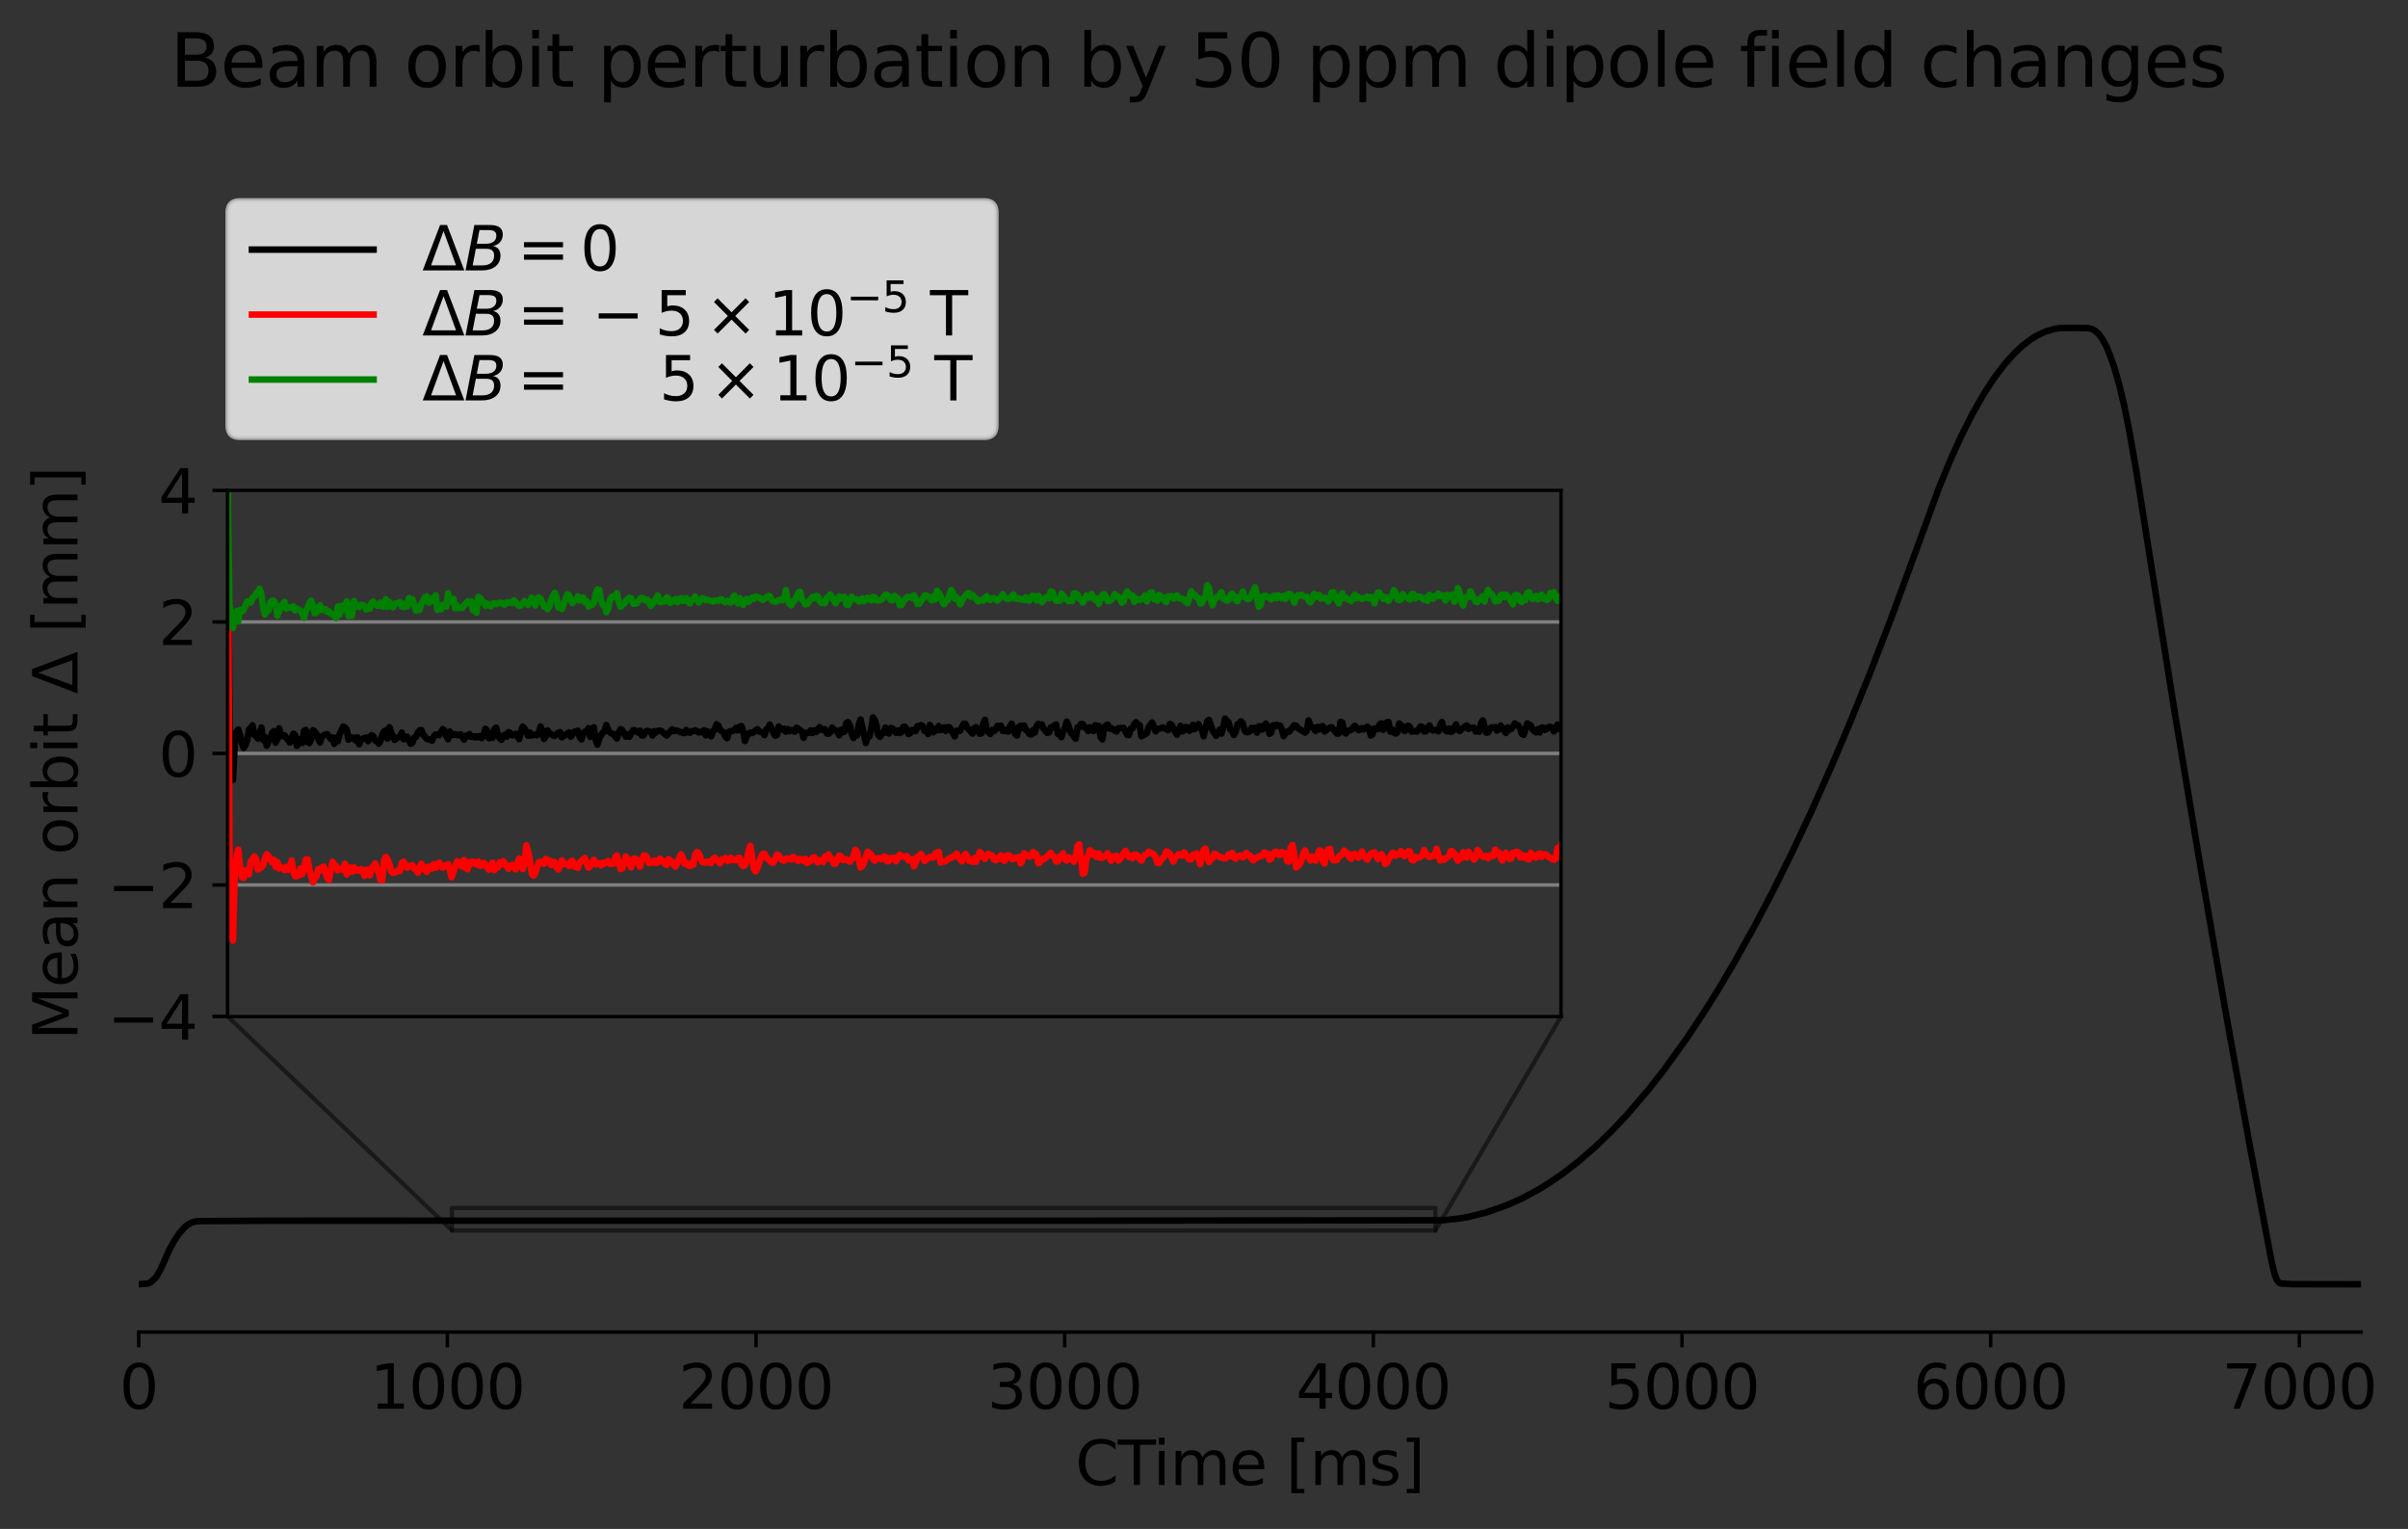 <?xml version="1.0" encoding="utf-8" standalone="no"?>
<!DOCTYPE svg PUBLIC "-//W3C//DTD SVG 1.1//EN"
  "http://www.w3.org/Graphics/SVG/1.1/DTD/svg11.dtd">
<svg xmlns:xlink="http://www.w3.org/1999/xlink" width="554.245pt" height="351.819pt" viewBox="0 0 554.245 351.819" xmlns="http://www.w3.org/2000/svg" version="1.1">
 <rect x="0" y="0" width="554.245" height="351.819" fill="#333333" stroke="none"/>
 <defs>
  <style type="text/css">*{stroke-linejoin: round; stroke-linecap: butt}</style>
 </defs>
 <g id="figure_1">
  <g id="patch_1">
   <path d="M 0 351.819 
L 554.245 351.819 
L 554.245 0 
L 0 0 
L 0 351.819 
z
" style="fill: none"/>
  </g>
  <g id="axes_1">
   <g id="patch_2">
    <path d="M 31.928 306.52 
L 543.439 306.52 
L 543.439 64.436 
L 31.928 64.436 
L 31.928 306.52 
z
" style="fill: none"/>
   </g>
   <g id="matplotlib.axis_1">
    <g id="xtick_1">
     <g id="line2d_1">
      <defs>
       <path id="mb4ccdddcd1" d="M 0 0 
L 0 3.5 
" style="stroke: #000000; stroke-width: 0.8"/>
      </defs>
      <g>
       <use xlink:href="#mb4ccdddcd1" x="31.928" y="306.52" style="stroke: #000000; stroke-width: 0.8"/>
      </g>
     </g>
     <g id="text_1">
      <!-- 0 -->
      <g transform="translate(27.474 324.158) scale(0.14 -0.14)">
       <defs>
        <path id="DejaVuSans-30" d="M 2034 4250 
Q 1547 4250 1301 3770 
Q 1056 3291 1056 2328 
Q 1056 1369 1301 889 
Q 1547 409 2034 409 
Q 2525 409 2770 889 
Q 3016 1369 3016 2328 
Q 3016 3291 2770 3770 
Q 2525 4250 2034 4250 
z
M 2034 4750 
Q 2819 4750 3233 4129 
Q 3647 3509 3647 2328 
Q 3647 1150 3233 529 
Q 2819 -91 2034 -91 
Q 1250 -91 836 529 
Q 422 1150 422 2328 
Q 422 3509 836 4129 
Q 1250 4750 2034 4750 
z
" transform="scale(0.016)"/>
       </defs>
       <use xlink:href="#DejaVuSans-30"/>
      </g>
     </g>
    </g>
    <g id="xtick_2">
     <g id="line2d_2">
      <g>
       <use xlink:href="#mb4ccdddcd1" x="102.971" y="306.52" style="stroke: #000000; stroke-width: 0.8"/>
      </g>
     </g>
     <g id="text_2">
      <!-- 1000 -->
      <g transform="translate(85.156 324.158) scale(0.14 -0.14)">
       <defs>
        <path id="DejaVuSans-31" d="M 794 531 
L 1825 531 
L 1825 4091 
L 703 3866 
L 703 4441 
L 1819 4666 
L 2450 4666 
L 2450 531 
L 3481 531 
L 3481 0 
L 794 0 
L 794 531 
z
" transform="scale(0.016)"/>
       </defs>
       <use xlink:href="#DejaVuSans-31"/>
       <use xlink:href="#DejaVuSans-30" x="63.623"/>
       <use xlink:href="#DejaVuSans-30" x="127.246"/>
       <use xlink:href="#DejaVuSans-30" x="190.869"/>
      </g>
     </g>
    </g>
    <g id="xtick_3">
     <g id="line2d_3">
      <g>
       <use xlink:href="#mb4ccdddcd1" x="174.014" y="306.52" style="stroke: #000000; stroke-width: 0.8"/>
      </g>
     </g>
     <g id="text_3">
      <!-- 2000 -->
      <g transform="translate(156.199 324.158) scale(0.14 -0.14)">
       <defs>
        <path id="DejaVuSans-32" d="M 1228 531 
L 3431 531 
L 3431 0 
L 469 0 
L 469 531 
Q 828 903 1448 1529 
Q 2069 2156 2228 2338 
Q 2531 2678 2651 2914 
Q 2772 3150 2772 3378 
Q 2772 3750 2511 3984 
Q 2250 4219 1831 4219 
Q 1534 4219 1204 4116 
Q 875 4013 500 3803 
L 500 4441 
Q 881 4594 1212 4672 
Q 1544 4750 1819 4750 
Q 2544 4750 2975 4387 
Q 3406 4025 3406 3419 
Q 3406 3131 3298 2873 
Q 3191 2616 2906 2266 
Q 2828 2175 2409 1742 
Q 1991 1309 1228 531 
z
" transform="scale(0.016)"/>
       </defs>
       <use xlink:href="#DejaVuSans-32"/>
       <use xlink:href="#DejaVuSans-30" x="63.623"/>
       <use xlink:href="#DejaVuSans-30" x="127.246"/>
       <use xlink:href="#DejaVuSans-30" x="190.869"/>
      </g>
     </g>
    </g>
    <g id="xtick_4">
     <g id="line2d_4">
      <g>
       <use xlink:href="#mb4ccdddcd1" x="245.058" y="306.52" style="stroke: #000000; stroke-width: 0.8"/>
      </g>
     </g>
     <g id="text_4">
      <!-- 3000 -->
      <g transform="translate(227.243 324.158) scale(0.14 -0.14)">
       <defs>
        <path id="DejaVuSans-33" d="M 2597 2516 
Q 3050 2419 3304 2112 
Q 3559 1806 3559 1356 
Q 3559 666 3084 287 
Q 2609 -91 1734 -91 
Q 1441 -91 1130 -33 
Q 819 25 488 141 
L 488 750 
Q 750 597 1062 519 
Q 1375 441 1716 441 
Q 2309 441 2620 675 
Q 2931 909 2931 1356 
Q 2931 1769 2642 2001 
Q 2353 2234 1838 2234 
L 1294 2234 
L 1294 2753 
L 1863 2753 
Q 2328 2753 2575 2939 
Q 2822 3125 2822 3475 
Q 2822 3834 2567 4026 
Q 2313 4219 1838 4219 
Q 1578 4219 1281 4162 
Q 984 4106 628 3988 
L 628 4550 
Q 988 4650 1302 4700 
Q 1616 4750 1894 4750 
Q 2613 4750 3031 4423 
Q 3450 4097 3450 3541 
Q 3450 3153 3228 2886 
Q 3006 2619 2597 2516 
z
" transform="scale(0.016)"/>
       </defs>
       <use xlink:href="#DejaVuSans-33"/>
       <use xlink:href="#DejaVuSans-30" x="63.623"/>
       <use xlink:href="#DejaVuSans-30" x="127.246"/>
       <use xlink:href="#DejaVuSans-30" x="190.869"/>
      </g>
     </g>
    </g>
    <g id="xtick_5">
     <g id="line2d_5">
      <g>
       <use xlink:href="#mb4ccdddcd1" x="316.101" y="306.52" style="stroke: #000000; stroke-width: 0.8"/>
      </g>
     </g>
     <g id="text_5">
      <!-- 4000 -->
      <g transform="translate(298.286 324.158) scale(0.14 -0.14)">
       <defs>
        <path id="DejaVuSans-34" d="M 2419 4116 
L 825 1625 
L 2419 1625 
L 2419 4116 
z
M 2253 4666 
L 3047 4666 
L 3047 1625 
L 3713 1625 
L 3713 1100 
L 3047 1100 
L 3047 0 
L 2419 0 
L 2419 1100 
L 313 1100 
L 313 1709 
L 2253 4666 
z
" transform="scale(0.016)"/>
       </defs>
       <use xlink:href="#DejaVuSans-34"/>
       <use xlink:href="#DejaVuSans-30" x="63.623"/>
       <use xlink:href="#DejaVuSans-30" x="127.246"/>
       <use xlink:href="#DejaVuSans-30" x="190.869"/>
      </g>
     </g>
    </g>
    <g id="xtick_6">
     <g id="line2d_6">
      <g>
       <use xlink:href="#mb4ccdddcd1" x="387.144" y="306.52" style="stroke: #000000; stroke-width: 0.8"/>
      </g>
     </g>
     <g id="text_6">
      <!-- 5000 -->
      <g transform="translate(369.329 324.158) scale(0.14 -0.14)">
       <defs>
        <path id="DejaVuSans-35" d="M 691 4666 
L 3169 4666 
L 3169 4134 
L 1269 4134 
L 1269 2991 
Q 1406 3038 1543 3061 
Q 1681 3084 1819 3084 
Q 2600 3084 3056 2656 
Q 3513 2228 3513 1497 
Q 3513 744 3044 326 
Q 2575 -91 1722 -91 
Q 1428 -91 1123 -41 
Q 819 9 494 109 
L 494 744 
Q 775 591 1075 516 
Q 1375 441 1709 441 
Q 2250 441 2565 725 
Q 2881 1009 2881 1497 
Q 2881 1984 2565 2268 
Q 2250 2553 1709 2553 
Q 1456 2553 1204 2497 
Q 953 2441 691 2322 
L 691 4666 
z
" transform="scale(0.016)"/>
       </defs>
       <use xlink:href="#DejaVuSans-35"/>
       <use xlink:href="#DejaVuSans-30" x="63.623"/>
       <use xlink:href="#DejaVuSans-30" x="127.246"/>
       <use xlink:href="#DejaVuSans-30" x="190.869"/>
      </g>
     </g>
    </g>
    <g id="xtick_7">
     <g id="line2d_7">
      <g>
       <use xlink:href="#mb4ccdddcd1" x="458.187" y="306.52" style="stroke: #000000; stroke-width: 0.8"/>
      </g>
     </g>
     <g id="text_7">
      <!-- 6000 -->
      <g transform="translate(440.372 324.158) scale(0.14 -0.14)">
       <defs>
        <path id="DejaVuSans-36" d="M 2113 2584 
Q 1688 2584 1439 2293 
Q 1191 2003 1191 1497 
Q 1191 994 1439 701 
Q 1688 409 2113 409 
Q 2538 409 2786 701 
Q 3034 994 3034 1497 
Q 3034 2003 2786 2293 
Q 2538 2584 2113 2584 
z
M 3366 4563 
L 3366 3988 
Q 3128 4100 2886 4159 
Q 2644 4219 2406 4219 
Q 1781 4219 1451 3797 
Q 1122 3375 1075 2522 
Q 1259 2794 1537 2939 
Q 1816 3084 2150 3084 
Q 2853 3084 3261 2657 
Q 3669 2231 3669 1497 
Q 3669 778 3244 343 
Q 2819 -91 2113 -91 
Q 1303 -91 875 529 
Q 447 1150 447 2328 
Q 447 3434 972 4092 
Q 1497 4750 2381 4750 
Q 2619 4750 2861 4703 
Q 3103 4656 3366 4563 
z
" transform="scale(0.016)"/>
       </defs>
       <use xlink:href="#DejaVuSans-36"/>
       <use xlink:href="#DejaVuSans-30" x="63.623"/>
       <use xlink:href="#DejaVuSans-30" x="127.246"/>
       <use xlink:href="#DejaVuSans-30" x="190.869"/>
      </g>
     </g>
    </g>
    <g id="xtick_8">
     <g id="line2d_8">
      <g>
       <use xlink:href="#mb4ccdddcd1" x="529.23" y="306.52" style="stroke: #000000; stroke-width: 0.8"/>
      </g>
     </g>
     <g id="text_8">
      <!-- 7000 -->
      <g transform="translate(511.415 324.158) scale(0.14 -0.14)">
       <defs>
        <path id="DejaVuSans-37" d="M 525 4666 
L 3525 4666 
L 3525 4397 
L 1831 0 
L 1172 0 
L 2766 4134 
L 525 4134 
L 525 4666 
z
" transform="scale(0.016)"/>
       </defs>
       <use xlink:href="#DejaVuSans-37"/>
       <use xlink:href="#DejaVuSans-30" x="63.623"/>
       <use xlink:href="#DejaVuSans-30" x="127.246"/>
       <use xlink:href="#DejaVuSans-30" x="190.869"/>
      </g>
     </g>
    </g>
    <g id="text_9">
     <!-- CTime [ms] -->
     <g transform="translate(247.517 341.707) scale(0.14 -0.14)">
      <defs>
       <path id="DejaVuSans-43" d="M 4122 4306 
L 4122 3641 
Q 3803 3938 3442 4084 
Q 3081 4231 2675 4231 
Q 1875 4231 1450 3742 
Q 1025 3253 1025 2328 
Q 1025 1406 1450 917 
Q 1875 428 2675 428 
Q 3081 428 3442 575 
Q 3803 722 4122 1019 
L 4122 359 
Q 3791 134 3420 21 
Q 3050 -91 2638 -91 
Q 1578 -91 968 557 
Q 359 1206 359 2328 
Q 359 3453 968 4101 
Q 1578 4750 2638 4750 
Q 3056 4750 3426 4639 
Q 3797 4528 4122 4306 
z
" transform="scale(0.016)"/>
       <path id="DejaVuSans-54" d="M -19 4666 
L 3928 4666 
L 3928 4134 
L 2272 4134 
L 2272 0 
L 1638 0 
L 1638 4134 
L -19 4134 
L -19 4666 
z
" transform="scale(0.016)"/>
       <path id="DejaVuSans-69" d="M 603 3500 
L 1178 3500 
L 1178 0 
L 603 0 
L 603 3500 
z
M 603 4863 
L 1178 4863 
L 1178 4134 
L 603 4134 
L 603 4863 
z
" transform="scale(0.016)"/>
       <path id="DejaVuSans-6d" d="M 3328 2828 
Q 3544 3216 3844 3400 
Q 4144 3584 4550 3584 
Q 5097 3584 5394 3201 
Q 5691 2819 5691 2113 
L 5691 0 
L 5113 0 
L 5113 2094 
Q 5113 2597 4934 2840 
Q 4756 3084 4391 3084 
Q 3944 3084 3684 2787 
Q 3425 2491 3425 1978 
L 3425 0 
L 2847 0 
L 2847 2094 
Q 2847 2600 2669 2842 
Q 2491 3084 2119 3084 
Q 1678 3084 1418 2786 
Q 1159 2488 1159 1978 
L 1159 0 
L 581 0 
L 581 3500 
L 1159 3500 
L 1159 2956 
Q 1356 3278 1631 3431 
Q 1906 3584 2284 3584 
Q 2666 3584 2933 3390 
Q 3200 3197 3328 2828 
z
" transform="scale(0.016)"/>
       <path id="DejaVuSans-65" d="M 3597 1894 
L 3597 1613 
L 953 1613 
Q 991 1019 1311 708 
Q 1631 397 2203 397 
Q 2534 397 2845 478 
Q 3156 559 3463 722 
L 3463 178 
Q 3153 47 2828 -22 
Q 2503 -91 2169 -91 
Q 1331 -91 842 396 
Q 353 884 353 1716 
Q 353 2575 817 3079 
Q 1281 3584 2069 3584 
Q 2775 3584 3186 3129 
Q 3597 2675 3597 1894 
z
M 3022 2063 
Q 3016 2534 2758 2815 
Q 2500 3097 2075 3097 
Q 1594 3097 1305 2825 
Q 1016 2553 972 2059 
L 3022 2063 
z
" transform="scale(0.016)"/>
       <path id="DejaVuSans-20" transform="scale(0.016)"/>
       <path id="DejaVuSans-5b" d="M 550 4863 
L 1875 4863 
L 1875 4416 
L 1125 4416 
L 1125 -397 
L 1875 -397 
L 1875 -844 
L 550 -844 
L 550 4863 
z
" transform="scale(0.016)"/>
       <path id="DejaVuSans-73" d="M 2834 3397 
L 2834 2853 
Q 2591 2978 2328 3040 
Q 2066 3103 1784 3103 
Q 1356 3103 1142 2972 
Q 928 2841 928 2578 
Q 928 2378 1081 2264 
Q 1234 2150 1697 2047 
L 1894 2003 
Q 2506 1872 2764 1633 
Q 3022 1394 3022 966 
Q 3022 478 2636 193 
Q 2250 -91 1575 -91 
Q 1294 -91 989 -36 
Q 684 19 347 128 
L 347 722 
Q 666 556 975 473 
Q 1284 391 1588 391 
Q 1994 391 2212 530 
Q 2431 669 2431 922 
Q 2431 1156 2273 1281 
Q 2116 1406 1581 1522 
L 1381 1569 
Q 847 1681 609 1914 
Q 372 2147 372 2553 
Q 372 3047 722 3315 
Q 1072 3584 1716 3584 
Q 2034 3584 2315 3537 
Q 2597 3491 2834 3397 
z
" transform="scale(0.016)"/>
       <path id="DejaVuSans-5d" d="M 1947 4863 
L 1947 -844 
L 622 -844 
L 622 -397 
L 1369 -397 
L 1369 4416 
L 622 4416 
L 622 4863 
L 1947 4863 
z
" transform="scale(0.016)"/>
      </defs>
      <use xlink:href="#DejaVuSans-43"/>
      <use xlink:href="#DejaVuSans-54" x="69.824"/>
      <use xlink:href="#DejaVuSans-69" x="127.783"/>
      <use xlink:href="#DejaVuSans-6d" x="155.566"/>
      <use xlink:href="#DejaVuSans-65" x="252.979"/>
      <use xlink:href="#DejaVuSans-20" x="314.502"/>
      <use xlink:href="#DejaVuSans-5b" x="346.289"/>
      <use xlink:href="#DejaVuSans-6d" x="385.303"/>
      <use xlink:href="#DejaVuSans-73" x="482.715"/>
      <use xlink:href="#DejaVuSans-5d" x="534.814"/>
     </g>
    </g>
   </g>
   <g id="matplotlib.axis_2"/>
   <g id="line2d_9">
    <path d="M 31.928 295.516 
L 33.917 295.364 
L 34.557 295.155 
L 35.906 293.926 
L 36.83 292.358 
L 37.54 290.83 
L 39.032 287.451 
L 40.169 285.411 
L 41.306 283.7 
L 42.727 282.183 
L 43.579 281.567 
L 44.432 281.188 
L 45.497 280.994 
L 60.558 280.898 
L 83.363 280.89 
L 97.714 280.887 
L 106.168 280.885 
L 118.103 280.885 
L 128.334 280.883 
L 137.285 280.883 
L 227.084 280.883 
L 234.827 280.882 
L 250.386 280.882 
L 332.085 280.796 
L 335.922 280.38 
L 337.982 280.015 
L 342.032 279.011 
L 346.862 277.31 
L 350.486 275.678 
L 354.109 273.722 
L 356.453 272.283 
L 359.721 270.039 
L 363.273 267.294 
L 367.323 263.769 
L 370.662 260.55 
L 374.427 256.578 
L 379.4 250.779 
L 382.952 246.252 
L 388.352 238.75 
L 392.685 232.192 
L 395.598 227.518 
L 399.221 221.398 
L 403.91 212.985 
L 408.173 204.849 
L 412.577 195.955 
L 416.84 186.881 
L 421.458 176.527 
L 425.507 167.005 
L 430.125 155.635 
L 435.24 142.415 
L 440.995 126.751 
L 446.323 112.154 
L 449.023 105.601 
L 451.367 100.432 
L 453.925 95.349 
L 456.553 90.727 
L 459.04 86.917 
L 461.384 83.824 
L 463.8 81.146 
L 465.434 79.626 
L 467.139 78.294 
L 468.773 77.253 
L 470.762 76.306 
L 472.893 75.683 
L 474.243 75.494 
L 477.156 75.443 
L 480.708 75.508 
L 481.631 75.772 
L 482.342 76.185 
L 483.052 76.851 
L 483.834 77.914 
L 484.686 79.413 
L 485.681 81.805 
L 486.747 84.871 
L 487.812 88.661 
L 488.949 93.447 
L 490.157 99.465 
L 491.791 108.904 
L 494.561 126.468 
L 500.6 164.211 
L 506.354 198.756 
L 512.18 232.342 
L 517.579 262.267 
L 522.765 289.892 
L 523.547 293.2 
L 524.044 294.504 
L 524.47 295.093 
L 524.897 295.327 
L 525.536 295.366 
L 526.46 295.421 
L 527.809 295.502 
L 533.848 295.507 
L 543.368 295.516 
L 543.368 295.516 
" clip-path="url(#p4e07857b7c)" style="fill: none; stroke: #000000; stroke-width: 1.5; stroke-linecap: square"/>
   </g>
   <g id="patch_3">
    <path d="M 31.928 306.52 
L 543.439 306.52 
" style="fill: none; stroke: #000000; stroke-width: 0.8; stroke-linejoin: miter; stroke-linecap: square"/>
   </g>
   <g id="patch_4">
    <path d="M 104.037 283.142 
L 330.38 283.142 
L 330.38 277.955 
L 104.037 277.955 
L 104.037 283.142 
z
" clip-path="url(#p4e07857b7c)" style="fill: none; opacity: 0.5; stroke: #000000; stroke-linejoin: miter"/>
   </g>
   <g id="patch_5">
    <path d="M 52.388 233.895 
Q 78.213 258.519 104.037 283.142 
" style="fill: none; opacity: 0.5; stroke: #000000; stroke-linecap: round"/>
   </g>
   <g id="patch_6">
    <path d="M 359.295 233.895 
Q 344.838 258.519 330.38 283.142 
" style="fill: none; opacity: 0.5; stroke: #000000; stroke-linecap: round"/>
   </g>
   <g id="axes_2">
    <g id="patch_7">
     <path d="M 52.388 233.895 
L 359.295 233.895 
L 359.295 112.853 
L 52.388 112.853 
L 52.388 233.895 
z
" style="fill: none"/>
    </g>
    <g id="matplotlib.axis_3"/>
    <g id="matplotlib.axis_4">
     <g id="ytick_1">
      <g id="line2d_10">
       <path d="M 52.388 233.895 
L 359.295 233.895 
" clip-path="url(#pb97036bc36)" style="fill: none; stroke: #808080; stroke-width: 0.8; stroke-linecap: square"/>
      </g>
      <g id="line2d_11">
       <defs>
        <path id="m6711dbd079" d="M 0 0 
L -3.5 0 
" style="stroke: #000000; stroke-width: 0.8"/>
       </defs>
       <g>
        <use xlink:href="#m6711dbd079" x="52.388" y="233.895" style="stroke: #000000; stroke-width: 0.8"/>
       </g>
      </g>
      <g id="text_10">
       <!-- −4 -->
       <g transform="translate(24.749 239.214) scale(0.14 -0.14)">
        <defs>
         <path id="DejaVuSans-2212" d="M 678 2272 
L 4684 2272 
L 4684 1741 
L 678 1741 
L 678 2272 
z
" transform="scale(0.016)"/>
        </defs>
        <use xlink:href="#DejaVuSans-2212"/>
        <use xlink:href="#DejaVuSans-34" x="83.789"/>
       </g>
      </g>
     </g>
     <g id="ytick_2">
      <g id="line2d_12">
       <path d="M 52.388 203.634 
L 359.295 203.634 
" clip-path="url(#pb97036bc36)" style="fill: none; stroke: #808080; stroke-width: 0.8; stroke-linecap: square"/>
      </g>
      <g id="line2d_13">
       <g>
        <use xlink:href="#m6711dbd079" x="52.388" y="203.634" style="stroke: #000000; stroke-width: 0.8"/>
       </g>
      </g>
      <g id="text_11">
       <!-- −2 -->
       <g transform="translate(24.749 208.953) scale(0.14 -0.14)">
        <use xlink:href="#DejaVuSans-2212"/>
        <use xlink:href="#DejaVuSans-32" x="83.789"/>
       </g>
      </g>
     </g>
     <g id="ytick_3">
      <g id="line2d_14">
       <path d="M 52.388 173.374 
L 359.295 173.374 
" clip-path="url(#pb97036bc36)" style="fill: none; stroke: #808080; stroke-width: 0.8; stroke-linecap: square"/>
      </g>
      <g id="line2d_15">
       <g>
        <use xlink:href="#m6711dbd079" x="52.388" y="173.374" style="stroke: #000000; stroke-width: 0.8"/>
       </g>
      </g>
      <g id="text_12">
       <!-- 0 -->
       <g transform="translate(36.481 178.693) scale(0.14 -0.14)">
        <use xlink:href="#DejaVuSans-30"/>
       </g>
      </g>
     </g>
     <g id="ytick_4">
      <g id="line2d_16">
       <path d="M 52.388 143.113 
L 359.295 143.113 
" clip-path="url(#pb97036bc36)" style="fill: none; stroke: #808080; stroke-width: 0.8; stroke-linecap: square"/>
      </g>
      <g id="line2d_17">
       <g>
        <use xlink:href="#m6711dbd079" x="52.388" y="143.113" style="stroke: #000000; stroke-width: 0.8"/>
       </g>
      </g>
      <g id="text_13">
       <!-- 2 -->
       <g transform="translate(36.481 148.432) scale(0.14 -0.14)">
        <use xlink:href="#DejaVuSans-32"/>
       </g>
      </g>
     </g>
     <g id="ytick_5">
      <g id="line2d_18">
       <path d="M 52.388 112.853 
L 359.295 112.853 
" clip-path="url(#pb97036bc36)" style="fill: none; stroke: #808080; stroke-width: 0.8; stroke-linecap: square"/>
      </g>
      <g id="line2d_19">
       <g>
        <use xlink:href="#m6711dbd079" x="52.388" y="112.853" style="stroke: #000000; stroke-width: 0.8"/>
       </g>
      </g>
      <g id="text_14">
       <!-- 4 -->
       <g transform="translate(36.481 118.172) scale(0.14 -0.14)">
        <use xlink:href="#DejaVuSans-34"/>
       </g>
      </g>
     </g>
     <g id="text_15">
      <!-- Mean orbit $\Delta$ [mm] -->
      <g transform="translate(17.838 239.314) rotate(-90) scale(0.14 -0.14)">
       <defs>
        <path id="DejaVuSans-4d" d="M 628 4666 
L 1569 4666 
L 2759 1491 
L 3956 4666 
L 4897 4666 
L 4897 0 
L 4281 0 
L 4281 4097 
L 3078 897 
L 2444 897 
L 1241 4097 
L 1241 0 
L 628 0 
L 628 4666 
z
" transform="scale(0.016)"/>
        <path id="DejaVuSans-61" d="M 2194 1759 
Q 1497 1759 1228 1600 
Q 959 1441 959 1056 
Q 959 750 1161 570 
Q 1363 391 1709 391 
Q 2188 391 2477 730 
Q 2766 1069 2766 1631 
L 2766 1759 
L 2194 1759 
z
M 3341 1997 
L 3341 0 
L 2766 0 
L 2766 531 
Q 2569 213 2275 61 
Q 1981 -91 1556 -91 
Q 1019 -91 701 211 
Q 384 513 384 1019 
Q 384 1609 779 1909 
Q 1175 2209 1959 2209 
L 2766 2209 
L 2766 2266 
Q 2766 2663 2505 2880 
Q 2244 3097 1772 3097 
Q 1472 3097 1187 3025 
Q 903 2953 641 2809 
L 641 3341 
Q 956 3463 1253 3523 
Q 1550 3584 1831 3584 
Q 2591 3584 2966 3190 
Q 3341 2797 3341 1997 
z
" transform="scale(0.016)"/>
        <path id="DejaVuSans-6e" d="M 3513 2113 
L 3513 0 
L 2938 0 
L 2938 2094 
Q 2938 2591 2744 2837 
Q 2550 3084 2163 3084 
Q 1697 3084 1428 2787 
Q 1159 2491 1159 1978 
L 1159 0 
L 581 0 
L 581 3500 
L 1159 3500 
L 1159 2956 
Q 1366 3272 1645 3428 
Q 1925 3584 2291 3584 
Q 2894 3584 3203 3211 
Q 3513 2838 3513 2113 
z
" transform="scale(0.016)"/>
        <path id="DejaVuSans-6f" d="M 1959 3097 
Q 1497 3097 1228 2736 
Q 959 2375 959 1747 
Q 959 1119 1226 758 
Q 1494 397 1959 397 
Q 2419 397 2687 759 
Q 2956 1122 2956 1747 
Q 2956 2369 2687 2733 
Q 2419 3097 1959 3097 
z
M 1959 3584 
Q 2709 3584 3137 3096 
Q 3566 2609 3566 1747 
Q 3566 888 3137 398 
Q 2709 -91 1959 -91 
Q 1206 -91 779 398 
Q 353 888 353 1747 
Q 353 2609 779 3096 
Q 1206 3584 1959 3584 
z
" transform="scale(0.016)"/>
        <path id="DejaVuSans-72" d="M 2631 2963 
Q 2534 3019 2420 3045 
Q 2306 3072 2169 3072 
Q 1681 3072 1420 2755 
Q 1159 2438 1159 1844 
L 1159 0 
L 581 0 
L 581 3500 
L 1159 3500 
L 1159 2956 
Q 1341 3275 1631 3429 
Q 1922 3584 2338 3584 
Q 2397 3584 2469 3576 
Q 2541 3569 2628 3553 
L 2631 2963 
z
" transform="scale(0.016)"/>
        <path id="DejaVuSans-62" d="M 3116 1747 
Q 3116 2381 2855 2742 
Q 2594 3103 2138 3103 
Q 1681 3103 1420 2742 
Q 1159 2381 1159 1747 
Q 1159 1113 1420 752 
Q 1681 391 2138 391 
Q 2594 391 2855 752 
Q 3116 1113 3116 1747 
z
M 1159 2969 
Q 1341 3281 1617 3432 
Q 1894 3584 2278 3584 
Q 2916 3584 3314 3078 
Q 3713 2572 3713 1747 
Q 3713 922 3314 415 
Q 2916 -91 2278 -91 
Q 1894 -91 1617 61 
Q 1341 213 1159 525 
L 1159 0 
L 581 0 
L 581 4863 
L 1159 4863 
L 1159 2969 
z
" transform="scale(0.016)"/>
        <path id="DejaVuSans-74" d="M 1172 4494 
L 1172 3500 
L 2356 3500 
L 2356 3053 
L 1172 3053 
L 1172 1153 
Q 1172 725 1289 603 
Q 1406 481 1766 481 
L 2356 481 
L 2356 0 
L 1766 0 
Q 1100 0 847 248 
Q 594 497 594 1153 
L 594 3053 
L 172 3053 
L 172 3500 
L 594 3500 
L 594 4494 
L 1172 4494 
z
" transform="scale(0.016)"/>
        <path id="DejaVuSans-394" d="M 2188 4044 
L 906 525 
L 3472 525 
L 2188 4044 
z
M 50 0 
L 1831 4666 
L 2547 4666 
L 4325 0 
L 50 0 
z
" transform="scale(0.016)"/>
       </defs>
       <use xlink:href="#DejaVuSans-4d" transform="translate(0 0.016)"/>
       <use xlink:href="#DejaVuSans-65" transform="translate(86.279 0.016)"/>
       <use xlink:href="#DejaVuSans-61" transform="translate(147.803 0.016)"/>
       <use xlink:href="#DejaVuSans-6e" transform="translate(209.082 0.016)"/>
       <use xlink:href="#DejaVuSans-20" transform="translate(272.461 0.016)"/>
       <use xlink:href="#DejaVuSans-6f" transform="translate(304.248 0.016)"/>
       <use xlink:href="#DejaVuSans-72" transform="translate(365.43 0.016)"/>
       <use xlink:href="#DejaVuSans-62" transform="translate(406.543 0.016)"/>
       <use xlink:href="#DejaVuSans-69" transform="translate(470.02 0.016)"/>
       <use xlink:href="#DejaVuSans-74" transform="translate(497.803 0.016)"/>
       <use xlink:href="#DejaVuSans-20" transform="translate(537.012 0.016)"/>
       <use xlink:href="#DejaVuSans-394" transform="translate(568.799 0.016)"/>
       <use xlink:href="#DejaVuSans-20" transform="translate(637.207 0.016)"/>
       <use xlink:href="#DejaVuSans-5b" transform="translate(668.994 0.016)"/>
       <use xlink:href="#DejaVuSans-6d" transform="translate(708.008 0.016)"/>
       <use xlink:href="#DejaVuSans-6d" transform="translate(805.42 0.016)"/>
       <use xlink:href="#DejaVuSans-5d" transform="translate(902.832 0.016)"/>
      </g>
     </g>
    </g>
    <g id="line2d_20">
     <path d="M 52.388 102.977 
L 52.798 166.741 
L 53.207 178.667 
L 53.616 179.444 
L 54.025 171.106 
L 54.434 168.388 
L 54.844 167.861 
L 55.253 169.073 
L 55.662 170.866 
L 56.071 172.097 
L 56.481 171.512 
L 56.89 170.339 
L 57.299 167.831 
L 57.708 167.47 
L 58.117 166.905 
L 58.527 169.122 
L 58.936 169.311 
L 59.345 169.961 
L 60.163 167.396 
L 60.573 170.305 
L 60.982 169.578 
L 61.391 171.606 
L 61.8 170.601 
L 62.209 170.04 
L 62.619 168.659 
L 63.028 168.237 
L 63.437 170.903 
L 63.846 170.017 
L 64.255 167.579 
L 64.665 169.467 
L 65.074 169.207 
L 65.483 169.167 
L 65.892 169.85 
L 66.302 170.176 
L 66.711 170.868 
L 67.529 168.81 
L 67.938 169.169 
L 68.348 171.629 
L 68.757 170.983 
L 69.166 170.002 
L 69.575 170.952 
L 69.984 168.173 
L 70.394 167.974 
L 70.803 170.74 
L 71.212 170.988 
L 71.621 170.131 
L 72.03 168.022 
L 72.44 168.323 
L 72.849 168.858 
L 73.258 170.053 
L 73.667 170.836 
L 74.077 169.455 
L 74.486 169.193 
L 75.304 168.923 
L 76.123 170.025 
L 76.532 169.696 
L 76.941 171.143 
L 77.35 169.733 
L 77.759 170.576 
L 78.169 168.97 
L 78.987 167.187 
L 79.396 167.385 
L 79.805 167.882 
L 80.215 170.218 
L 80.624 169.573 
L 81.033 169.836 
L 81.442 169.764 
L 81.851 170.373 
L 82.261 169.655 
L 82.67 171.246 
L 83.079 170.305 
L 83.488 169.976 
L 84.307 169.697 
L 84.716 170.555 
L 85.125 169.65 
L 85.534 169.159 
L 85.944 169.419 
L 86.353 170.402 
L 86.762 170.507 
L 87.171 171.123 
L 87.58 170.465 
L 87.99 169.026 
L 88.399 168.276 
L 88.808 168.048 
L 89.217 169.969 
L 89.626 167.336 
L 90.036 168.525 
L 90.854 170.254 
L 91.672 169.641 
L 92.082 169.489 
L 92.491 168.581 
L 92.9 170.099 
L 93.309 169.519 
L 93.719 169.527 
L 94.537 171.146 
L 94.946 170.893 
L 95.355 169.711 
L 95.765 169.548 
L 96.174 168.567 
L 96.583 168.048 
L 96.992 167.999 
L 97.401 169.075 
L 98.22 169.984 
L 98.629 170.172 
L 99.038 170.14 
L 99.447 170.451 
L 99.857 169.404 
L 100.266 169.002 
L 101.084 169.161 
L 101.903 167.779 
L 102.312 168.101 
L 102.721 169.34 
L 103.13 170.121 
L 103.54 168.343 
L 103.949 169.025 
L 104.358 169.141 
L 104.767 168.922 
L 105.176 169.141 
L 105.586 169.189 
L 105.995 168.95 
L 106.813 170.18 
L 107.222 169.291 
L 107.632 169.445 
L 108.041 168.93 
L 108.45 169.555 
L 108.859 169.409 
L 109.268 169.684 
L 109.678 169.424 
L 110.087 169.674 
L 110.496 169.376 
L 110.905 169.845 
L 111.315 169.107 
L 111.724 167.711 
L 112.133 168.114 
L 112.542 169.883 
L 112.951 169.451 
L 113.361 169.8 
L 113.77 167.849 
L 114.179 167.437 
L 114.588 169.032 
L 114.997 169.858 
L 115.407 170.223 
L 115.816 169.281 
L 116.225 169.052 
L 116.634 169.51 
L 117.043 168.464 
L 117.453 168.66 
L 117.862 169.198 
L 118.271 169.171 
L 118.68 168.871 
L 119.089 169.239 
L 119.499 170.08 
L 119.908 168.284 
L 120.317 167.193 
L 120.726 167.606 
L 121.545 169.299 
L 121.954 168.55 
L 122.363 169.246 
L 123.182 169.042 
L 123.591 169.194 
L 124 168.639 
L 124.409 167.153 
L 124.818 168.083 
L 125.228 170.044 
L 125.637 169.384 
L 126.046 168.083 
L 126.455 168.832 
L 126.864 168.942 
L 127.274 169.248 
L 127.683 169.329 
L 128.501 168.597 
L 128.91 168.471 
L 129.32 169.665 
L 130.957 168.521 
L 131.366 169.529 
L 132.184 168.4 
L 133.003 168.14 
L 133.412 169.529 
L 133.821 170.15 
L 134.23 168.922 
L 134.639 168.34 
L 135.049 168.444 
L 135.458 167.548 
L 135.867 169.571 
L 136.276 167.684 
L 136.685 167.37 
L 137.095 170.156 
L 137.504 171.331 
L 137.913 169.988 
L 138.731 168.56 
L 139.141 168.342 
L 139.55 166.836 
L 139.959 167.847 
L 140.368 168.508 
L 140.778 168.798 
L 141.187 168.895 
L 142.005 169.933 
L 142.414 168.564 
L 142.824 167.776 
L 143.233 168.021 
L 144.051 169.516 
L 144.46 168.95 
L 144.87 169.54 
L 145.688 168.047 
L 146.097 168.013 
L 146.916 168.604 
L 147.325 168.126 
L 147.734 169.247 
L 148.143 169.165 
L 148.553 168.391 
L 148.962 168.19 
L 149.78 168.398 
L 150.189 169.244 
L 150.599 168.256 
L 151.008 168.534 
L 151.417 168.185 
L 151.826 168.12 
L 152.235 168.199 
L 153.463 169.257 
L 154.691 167.834 
L 155.1 168.24 
L 155.509 168.07 
L 156.327 168.292 
L 156.737 168.519 
L 157.146 168.553 
L 157.555 168.71 
L 157.964 167.973 
L 158.374 168.501 
L 158.783 168.622 
L 159.192 168.245 
L 159.601 168.25 
L 160.01 168.073 
L 160.42 168.218 
L 160.829 168.557 
L 161.238 168.42 
L 161.647 168.546 
L 162.056 168.039 
L 162.466 169.207 
L 162.875 168.303 
L 163.693 169.432 
L 164.102 168.255 
L 164.512 167.912 
L 164.921 166.645 
L 165.33 166.944 
L 165.739 167.984 
L 166.558 168.528 
L 166.967 169.553 
L 167.376 169.879 
L 167.785 168.397 
L 168.195 168.217 
L 168.604 168.209 
L 169.013 168.024 
L 169.422 167.495 
L 169.831 168.082 
L 170.241 167.205 
L 170.65 167.07 
L 171.059 168.275 
L 171.468 170.519 
L 171.877 169.476 
L 172.287 168.872 
L 172.696 168.53 
L 173.105 168.681 
L 173.514 168.454 
L 173.923 168.053 
L 174.333 167.819 
L 174.742 168.316 
L 175.151 168.405 
L 175.56 168.642 
L 175.969 169.14 
L 176.379 167.885 
L 176.788 167.552 
L 177.197 166.724 
L 178.016 168.653 
L 178.425 169.303 
L 178.834 169.11 
L 179.243 167.168 
L 179.652 167.642 
L 180.062 167.9 
L 180.471 167.675 
L 180.88 168.372 
L 181.289 167.743 
L 181.698 168.256 
L 182.108 167.988 
L 182.926 168.375 
L 183.335 167.426 
L 184.563 168.307 
L 184.972 169.781 
L 185.381 168.609 
L 186.2 168.623 
L 186.609 168.063 
L 187.018 168.643 
L 187.427 168.034 
L 187.837 168.424 
L 188.655 167.324 
L 189.064 167.937 
L 189.473 167.799 
L 189.883 167.796 
L 190.292 168.762 
L 190.701 168.846 
L 191.11 168.523 
L 191.519 167.429 
L 191.929 167.894 
L 192.338 168.027 
L 192.747 168.351 
L 193.156 169.194 
L 193.565 167.896 
L 193.975 168.504 
L 194.384 168.326 
L 194.793 166.363 
L 195.202 166.182 
L 195.612 166.862 
L 196.021 168.833 
L 196.43 169.815 
L 196.839 169.084 
L 197.248 169.219 
L 197.658 166.703 
L 198.067 165.541 
L 199.294 170.963 
L 199.704 169.35 
L 200.113 169.456 
L 200.522 167.815 
L 200.931 165.083 
L 201.34 165.615 
L 201.75 167.017 
L 202.159 169.191 
L 202.568 169.542 
L 202.977 168.746 
L 203.386 168.707 
L 203.796 167.414 
L 204.205 168.523 
L 204.614 168.78 
L 205.023 167.517 
L 205.433 167.638 
L 206.251 168.634 
L 206.66 168.085 
L 207.069 168.681 
L 207.479 168.491 
L 207.888 167.296 
L 208.297 167.211 
L 208.706 167.832 
L 209.115 168.922 
L 209.525 168.7 
L 209.934 167.962 
L 210.343 168.217 
L 210.752 168.218 
L 211.161 167.088 
L 211.571 167.257 
L 211.98 166.843 
L 212.389 167.084 
L 212.798 168.166 
L 213.207 167.736 
L 213.617 168.907 
L 214.026 166.814 
L 214.435 167.396 
L 214.844 168.508 
L 215.254 167.789 
L 215.663 168.063 
L 216.072 167.058 
L 216.481 168.018 
L 216.89 167.582 
L 217.3 167.383 
L 217.709 168.201 
L 218.118 167.292 
L 218.527 167.355 
L 219.755 169.444 
L 220.164 168.132 
L 220.982 168.156 
L 221.801 166.535 
L 222.21 166.583 
L 222.619 167.444 
L 223.847 168.794 
L 224.256 167.568 
L 224.665 167.333 
L 225.484 168.838 
L 225.893 168.745 
L 226.302 166.569 
L 226.711 165.63 
L 227.121 168.138 
L 227.939 168.896 
L 228.348 167.971 
L 228.757 168.247 
L 229.167 167.916 
L 229.576 167.005 
L 229.985 167.451 
L 230.394 166.978 
L 230.803 168.199 
L 231.213 168.223 
L 231.622 167.961 
L 232.031 168.358 
L 232.44 167.184 
L 232.85 166.524 
L 233.668 168.923 
L 234.077 169.274 
L 234.486 167.311 
L 234.896 166.985 
L 235.305 167.564 
L 235.714 166.932 
L 236.123 167.962 
L 236.532 168.267 
L 236.942 168.895 
L 237.351 169.006 
L 237.76 168.034 
L 238.169 168.571 
L 238.578 167.112 
L 238.988 166.57 
L 239.397 166.943 
L 239.806 166.711 
L 240.215 167.695 
L 241.034 168.648 
L 241.443 168.541 
L 241.852 167.385 
L 242.261 167.336 
L 242.671 166.923 
L 243.08 166.723 
L 243.489 168.891 
L 243.898 169.042 
L 244.307 169.646 
L 244.717 168.327 
L 245.126 167.517 
L 245.535 166.053 
L 245.944 167.015 
L 246.353 168.404 
L 247.581 169.998 
L 247.99 167.371 
L 248.399 167.324 
L 248.809 166.58 
L 249.218 166.626 
L 249.627 167.409 
L 250.036 167.391 
L 250.445 168.238 
L 250.855 167.343 
L 251.264 167.6 
L 251.673 168.212 
L 252.082 166.857 
L 252.492 167.917 
L 252.901 167.029 
L 253.31 169.579 
L 253.719 170.136 
L 254.128 167.492 
L 254.538 166.92 
L 254.947 166.742 
L 255.356 167.669 
L 255.765 167.558 
L 256.174 167.765 
L 256.584 168.141 
L 256.993 168.335 
L 257.402 167.556 
L 258.63 167.507 
L 259.448 169.09 
L 259.857 169.121 
L 260.267 167.658 
L 260.676 167.572 
L 261.085 166.574 
L 261.494 166.187 
L 261.903 166.828 
L 262.313 166.851 
L 262.722 169.426 
L 263.949 168.743 
L 264.359 167.333 
L 265.177 166.25 
L 265.995 168.288 
L 266.405 167.713 
L 266.814 167.686 
L 267.632 167.368 
L 268.041 167.653 
L 268.451 167.755 
L 268.86 168.015 
L 269.269 166.584 
L 269.678 166.814 
L 270.088 167.76 
L 270.906 169.071 
L 271.315 167.838 
L 271.724 167.001 
L 272.134 168.32 
L 272.543 168.042 
L 272.952 167.281 
L 273.361 167.446 
L 273.77 168.165 
L 274.18 167.879 
L 274.589 166.771 
L 274.998 167.774 
L 275.407 167.397 
L 275.816 166.633 
L 276.226 167.487 
L 276.635 167.863 
L 277.044 169.423 
L 277.862 165.964 
L 278.272 165.644 
L 279.09 168.036 
L 279.909 169.298 
L 280.318 168.748 
L 280.727 167.888 
L 281.136 168.802 
L 281.545 167.456 
L 281.955 165.371 
L 282.773 166.23 
L 283.182 167.842 
L 283.591 168.288 
L 284.001 169.121 
L 284.41 168.458 
L 284.819 166.672 
L 285.228 166.475 
L 285.637 165.977 
L 286.047 166.415 
L 286.456 168.064 
L 286.865 168.476 
L 287.274 168.483 
L 287.683 168.281 
L 288.093 167.489 
L 288.502 167.863 
L 288.911 167.482 
L 289.32 168.585 
L 289.73 167.133 
L 290.139 167.101 
L 290.548 167.875 
L 290.957 167.059 
L 291.366 166.506 
L 291.776 167.207 
L 292.185 168.847 
L 292.594 168.584 
L 293.003 166.902 
L 293.412 167.228 
L 293.822 166.768 
L 294.231 166.944 
L 294.64 166.956 
L 295.049 167.89 
L 295.458 169.399 
L 295.868 168.74 
L 296.277 168.3 
L 296.686 168.374 
L 297.914 166.877 
L 298.323 167.004 
L 298.732 167.53 
L 300.369 168.588 
L 300.778 168.166 
L 301.187 165.766 
L 301.597 166.931 
L 302.006 167.252 
L 302.824 168.201 
L 303.233 167.29 
L 303.643 167.839 
L 304.052 167.212 
L 304.461 167.097 
L 304.87 168.313 
L 306.098 167.405 
L 306.507 167.358 
L 307.735 168.814 
L 308.144 168.778 
L 308.553 166.091 
L 308.962 166.248 
L 309.372 168.445 
L 309.781 168.771 
L 310.19 168.169 
L 311.008 167.98 
L 311.827 166.995 
L 312.236 167.42 
L 312.645 168.014 
L 313.054 167.921 
L 313.464 167.555 
L 313.873 167.842 
L 314.691 167.23 
L 315.1 167.585 
L 315.51 169.248 
L 315.919 168.988 
L 316.328 167.639 
L 316.737 167.552 
L 317.147 167.788 
L 317.556 166.712 
L 317.965 166.422 
L 318.374 167.943 
L 318.783 167.491 
L 319.193 166.228 
L 319.602 166.129 
L 320.011 168.362 
L 320.42 167.855 
L 320.829 168.553 
L 321.239 168.777 
L 321.648 168.505 
L 322.057 166.481 
L 322.466 166.958 
L 322.875 167.12 
L 323.285 168.214 
L 323.694 167.881 
L 324.103 166.958 
L 324.512 167.28 
L 324.921 168.372 
L 325.331 168.24 
L 326.149 168.328 
L 326.968 167.158 
L 327.377 167.296 
L 327.786 168.328 
L 328.195 168.272 
L 329.014 166.923 
L 329.423 167.857 
L 329.832 168.088 
L 330.241 167.983 
L 330.65 168.014 
L 331.06 168.281 
L 331.469 166.938 
L 331.878 166.141 
L 332.287 167.377 
L 332.696 168.082 
L 333.106 168.288 
L 333.515 167.637 
L 333.924 168.397 
L 334.333 168.233 
L 334.743 167.313 
L 335.152 166.692 
L 335.561 167.929 
L 335.97 168.212 
L 336.379 167.783 
L 336.789 167.57 
L 337.198 167.105 
L 337.607 166.92 
L 338.016 167.719 
L 338.425 167.481 
L 338.835 167.537 
L 339.244 167.424 
L 339.653 168.34 
L 340.062 168.191 
L 340.471 168.383 
L 340.881 166.426 
L 341.29 165.769 
L 342.108 168.6 
L 342.517 168.523 
L 342.927 167.666 
L 343.336 167.366 
L 343.745 167.456 
L 344.154 167.31 
L 344.564 168.119 
L 344.973 167.809 
L 345.382 166.948 
L 346.61 168.665 
L 347.019 167.364 
L 347.428 167.916 
L 347.837 167.731 
L 348.246 167.265 
L 348.656 166.474 
L 349.065 166.808 
L 349.474 166.932 
L 349.883 167.653 
L 350.292 168.872 
L 350.702 169.109 
L 351.52 166.456 
L 352.338 166.919 
L 352.748 167.851 
L 353.157 168.269 
L 353.566 168.507 
L 353.975 167.805 
L 354.385 168.552 
L 354.794 167.435 
L 355.203 167.424 
L 355.612 167.961 
L 356.021 167.737 
L 356.431 167.309 
L 356.84 167.233 
L 357.249 167.489 
L 357.658 168.299 
L 358.477 166.752 
L 358.886 167.77 
L 359.295 167.004 
L 359.295 167.004 
" clip-path="url(#pb97036bc36)" style="fill: none; stroke: #000000; stroke-width: 1.5; stroke-linecap: square"/>
    </g>
    <g id="line2d_21">
     <path d="M 52.388 98.054 
L 52.798 193.707 
L 53.207 214.845 
L 53.616 216.44 
L 54.025 201.265 
L 54.434 197.383 
L 54.844 195.468 
L 55.253 199.519 
L 55.662 201.811 
L 56.071 202.035 
L 56.481 200.289 
L 56.89 200.421 
L 57.299 201.214 
L 57.708 198.287 
L 58.117 197.775 
L 58.527 197.081 
L 58.936 197.644 
L 59.345 200.075 
L 59.754 199.726 
L 60.163 199.59 
L 60.573 199.07 
L 60.982 197.496 
L 61.391 196.569 
L 61.8 196.973 
L 62.619 198.432 
L 63.028 197.817 
L 63.437 199.479 
L 63.846 198.403 
L 64.255 199.848 
L 64.665 199.549 
L 65.074 199.705 
L 65.483 200.21 
L 65.892 199.497 
L 66.302 200.154 
L 66.711 199.328 
L 67.12 198.008 
L 67.529 200.584 
L 67.938 201.648 
L 68.348 201.596 
L 68.757 201.378 
L 69.166 199.843 
L 69.575 201.149 
L 70.394 197.77 
L 70.803 197.735 
L 71.212 200.188 
L 72.03 203.03 
L 72.44 202.146 
L 72.849 201.598 
L 73.258 199.982 
L 73.667 200.326 
L 74.077 199.62 
L 74.486 199.42 
L 75.304 202.017 
L 75.713 202.49 
L 76.532 198.312 
L 76.941 199.021 
L 77.35 199.233 
L 77.759 200.268 
L 78.169 199.958 
L 78.987 200.165 
L 79.396 198.739 
L 79.805 201.221 
L 80.215 200.003 
L 80.624 199.608 
L 81.033 200.604 
L 81.442 199.552 
L 81.851 200.35 
L 82.261 200.097 
L 82.67 200.378 
L 83.079 200.02 
L 83.488 200.245 
L 83.898 201.54 
L 84.307 200.11 
L 84.716 200.591 
L 85.125 201.438 
L 85.534 199.7 
L 85.944 199.478 
L 86.353 198.664 
L 86.762 199.945 
L 87.171 200.758 
L 87.58 202.55 
L 87.99 202.558 
L 88.399 197.968 
L 88.808 197.175 
L 89.217 197.755 
L 89.626 198.845 
L 90.036 200.5 
L 90.445 200.867 
L 91.263 200.611 
L 91.672 200.181 
L 92.082 200.432 
L 92.491 198.531 
L 92.9 198.285 
L 93.719 199.674 
L 94.128 199.315 
L 94.946 199.134 
L 95.355 199.926 
L 95.765 199.868 
L 96.174 200.832 
L 96.583 199.486 
L 96.992 198.717 
L 97.401 199.977 
L 97.811 199.513 
L 98.22 200.655 
L 98.629 199.47 
L 99.038 199.411 
L 99.447 199.861 
L 99.857 198.852 
L 100.266 199.68 
L 100.675 198.742 
L 101.084 198.521 
L 101.493 199.396 
L 101.903 199.639 
L 102.312 199.127 
L 102.721 199.256 
L 103.13 198.859 
L 103.54 200.118 
L 103.949 201.898 
L 104.767 199.347 
L 105.176 198.207 
L 105.586 199.066 
L 105.995 198.398 
L 106.404 199.397 
L 106.813 197.907 
L 107.222 199.76 
L 107.632 200.022 
L 108.041 198.355 
L 108.45 198.723 
L 108.859 198.285 
L 109.268 198.503 
L 109.678 198.916 
L 110.087 198.228 
L 110.496 199.243 
L 110.905 199.16 
L 111.315 198.54 
L 111.724 198.903 
L 112.133 199.641 
L 112.542 200.119 
L 113.361 198.497 
L 113.77 200.228 
L 114.179 199.438 
L 114.588 199.605 
L 114.997 198.419 
L 115.407 198.881 
L 115.816 198.165 
L 117.043 199.928 
L 117.453 199.249 
L 117.862 199.015 
L 118.271 199.256 
L 118.68 200.04 
L 119.089 198.515 
L 119.499 197.56 
L 119.908 198.3 
L 120.317 199.976 
L 120.726 198.781 
L 121.136 194.514 
L 121.545 195.812 
L 121.954 197.811 
L 122.363 200.919 
L 122.772 201.516 
L 123.182 200.924 
L 124 198.431 
L 124.409 198.307 
L 124.818 198.346 
L 125.228 198.779 
L 125.637 197.644 
L 126.046 197.969 
L 126.455 198.049 
L 126.864 199.038 
L 127.274 198.34 
L 127.683 198.396 
L 128.092 199.609 
L 128.501 200.069 
L 128.91 199.277 
L 129.32 197.973 
L 129.729 198.798 
L 130.547 198.785 
L 130.957 199.291 
L 131.366 198.219 
L 131.775 198.115 
L 132.184 199.433 
L 132.593 199.05 
L 133.003 199.716 
L 133.412 198.467 
L 134.639 197.434 
L 135.049 198.757 
L 135.458 199.653 
L 135.867 199.287 
L 136.276 198.42 
L 136.685 197.832 
L 137.095 198.888 
L 137.913 198.651 
L 138.322 199.145 
L 138.731 198.52 
L 139.141 198.724 
L 139.959 198.15 
L 140.368 198.764 
L 141.187 198.753 
L 141.596 197.246 
L 142.005 196.84 
L 142.824 199.985 
L 143.233 199.801 
L 144.051 197.058 
L 144.46 197.731 
L 144.87 198.887 
L 145.279 199.579 
L 145.688 197.684 
L 146.097 197.542 
L 146.506 197.741 
L 146.916 198.784 
L 147.325 199.437 
L 147.734 197.887 
L 148.143 196.863 
L 148.553 196.909 
L 148.962 197.461 
L 149.371 198.611 
L 150.189 198.445 
L 150.599 198.004 
L 151.008 198.613 
L 151.417 198.439 
L 151.826 197.585 
L 152.235 197.803 
L 153.054 198.807 
L 153.463 199.02 
L 153.872 197.701 
L 154.281 198.089 
L 154.691 198.284 
L 155.1 199.054 
L 155.509 199.399 
L 155.918 198.657 
L 156.327 197.377 
L 156.737 196.598 
L 157.146 197.32 
L 157.555 198.741 
L 157.964 198.562 
L 158.374 199.129 
L 158.783 199.281 
L 159.192 198.582 
L 159.601 198.96 
L 160.01 196.662 
L 160.42 196.077 
L 160.829 196.304 
L 161.647 198.38 
L 162.056 198.366 
L 162.466 198.519 
L 162.875 198.312 
L 163.284 198.363 
L 163.693 198.61 
L 164.102 197.626 
L 164.512 197.366 
L 165.739 198.657 
L 166.148 197.73 
L 166.558 197.738 
L 166.967 197.449 
L 167.376 198.071 
L 167.785 198.047 
L 168.195 197.367 
L 168.604 197.908 
L 169.422 197.939 
L 169.831 197.428 
L 170.241 197.396 
L 170.65 198.965 
L 171.059 199.237 
L 171.468 199.121 
L 171.877 197.916 
L 172.287 195.83 
L 172.696 194.634 
L 173.514 199.887 
L 173.923 200.514 
L 174.333 199.715 
L 175.151 197.295 
L 175.56 196.491 
L 175.969 196.46 
L 176.379 197.344 
L 177.606 198.467 
L 178.016 198.492 
L 178.425 197.717 
L 178.834 196.623 
L 179.243 196.843 
L 179.652 197.556 
L 180.062 197.901 
L 180.471 198.076 
L 180.88 197.596 
L 181.289 197.536 
L 182.108 197.801 
L 182.517 197.192 
L 183.335 197.721 
L 183.744 198.134 
L 184.154 197.655 
L 184.563 197.77 
L 184.972 198.104 
L 185.381 197.606 
L 185.791 198.622 
L 186.2 198.145 
L 186.609 198.129 
L 187.018 197.408 
L 187.427 197.243 
L 188.246 198.441 
L 188.655 197.943 
L 189.064 197.931 
L 189.473 198.383 
L 189.883 197.083 
L 190.292 197.391 
L 190.701 196.589 
L 191.11 197.733 
L 191.519 197.614 
L 191.929 198.742 
L 192.338 198.728 
L 193.156 196.885 
L 193.565 197.067 
L 193.975 197.922 
L 194.793 197.712 
L 195.202 198.102 
L 195.612 198.277 
L 196.43 197.13 
L 196.839 195.551 
L 197.248 195.966 
L 198.067 199.619 
L 198.476 199.304 
L 198.885 198.435 
L 199.704 196 
L 200.522 196.649 
L 200.931 197.633 
L 201.34 198.06 
L 201.75 197.574 
L 202.159 197.465 
L 202.977 197.716 
L 203.386 197.108 
L 203.796 197.182 
L 204.205 198.171 
L 204.614 198.142 
L 205.023 197.423 
L 205.433 197.659 
L 205.842 197.365 
L 206.251 198.199 
L 207.069 196.674 
L 207.479 196.984 
L 207.888 197.154 
L 208.297 197.137 
L 208.706 196.985 
L 209.115 198.005 
L 209.525 198.004 
L 209.934 197.658 
L 210.343 199.326 
L 210.752 198.563 
L 211.161 197.145 
L 211.571 196.948 
L 211.98 196.499 
L 212.389 197.134 
L 212.798 198.136 
L 214.026 197.181 
L 214.435 197.363 
L 214.844 197.318 
L 215.254 196.376 
L 216.072 196.032 
L 216.481 198.47 
L 216.89 198.276 
L 217.3 198.263 
L 217.709 198.124 
L 218.527 197.486 
L 218.936 197.43 
L 219.346 197.086 
L 219.755 196.961 
L 220.164 196.408 
L 220.573 197.189 
L 221.392 198.214 
L 222.21 196.482 
L 222.619 197.08 
L 223.029 198.074 
L 223.438 197.995 
L 223.847 198.332 
L 224.256 197.455 
L 224.665 198.321 
L 225.484 196.067 
L 225.893 196.427 
L 226.302 197.243 
L 226.711 197.645 
L 227.121 196.755 
L 227.53 196.49 
L 227.939 196.82 
L 228.348 196.852 
L 228.757 197.698 
L 229.167 197.955 
L 229.576 197.484 
L 229.985 197.646 
L 230.394 196.802 
L 230.803 197.673 
L 231.213 198.106 
L 231.622 196.928 
L 232.031 196.787 
L 232.44 196.918 
L 232.85 197.7 
L 233.259 197.658 
L 233.668 197.371 
L 234.077 197.425 
L 234.486 197.186 
L 234.896 198.661 
L 235.305 198.096 
L 235.714 196.35 
L 236.123 196.704 
L 236.942 197.097 
L 237.351 197.041 
L 237.76 196.043 
L 238.169 196.414 
L 238.578 196.595 
L 238.988 198.638 
L 239.397 198.436 
L 239.806 197.652 
L 240.215 197.687 
L 240.624 197.429 
L 241.852 196.241 
L 242.261 196.919 
L 242.671 197.153 
L 243.08 198.232 
L 243.489 198.222 
L 243.898 197.069 
L 244.307 197.201 
L 244.717 196.366 
L 245.126 197.779 
L 245.535 198.021 
L 245.944 197.252 
L 246.353 197.652 
L 246.763 197.552 
L 247.172 198.276 
L 247.581 197.349 
L 247.99 194.772 
L 248.399 194.257 
L 249.218 201.065 
L 249.627 200.836 
L 250.036 197.638 
L 250.445 196.894 
L 250.855 195.654 
L 251.673 196.743 
L 252.082 196.339 
L 252.492 197.241 
L 252.901 196.377 
L 253.31 197.38 
L 253.719 197.392 
L 254.128 196.99 
L 254.538 196.903 
L 254.947 196.347 
L 255.356 197.429 
L 255.765 198.068 
L 256.174 197.039 
L 256.584 197.321 
L 256.993 196.921 
L 257.402 198.003 
L 257.811 197.66 
L 259.039 195.781 
L 259.857 197.238 
L 260.267 196.931 
L 260.676 197.501 
L 261.085 196.664 
L 261.494 196.634 
L 261.903 196.997 
L 262.313 197.633 
L 262.722 198.059 
L 263.131 197.139 
L 263.54 196.699 
L 263.949 196.518 
L 264.359 196.003 
L 265.586 196.573 
L 265.995 197.32 
L 266.405 198.545 
L 266.814 198.626 
L 267.223 197.83 
L 268.041 197.037 
L 268.451 195.916 
L 268.86 196.12 
L 269.269 196.469 
L 270.088 198.259 
L 270.497 197.243 
L 270.906 197.038 
L 271.315 196.532 
L 271.724 196.811 
L 272.134 196.878 
L 272.543 196.144 
L 273.361 197.264 
L 273.77 197.771 
L 274.18 197.744 
L 274.589 196.648 
L 274.998 197.051 
L 275.407 196.364 
L 275.816 197.167 
L 276.226 198.852 
L 277.044 195.541 
L 277.453 195.274 
L 277.862 197.224 
L 278.272 198.344 
L 278.681 197.645 
L 279.09 197.529 
L 279.499 196.484 
L 279.909 196.586 
L 280.727 197.241 
L 281.136 197.259 
L 281.545 197.465 
L 281.955 197.517 
L 282.364 197.341 
L 282.773 196.581 
L 283.182 196.994 
L 283.591 196.281 
L 284.001 197.332 
L 284.41 197.605 
L 284.819 197.053 
L 285.637 196.861 
L 286.047 197.292 
L 286.456 196.992 
L 286.865 196.262 
L 287.274 196.855 
L 287.683 196.849 
L 288.093 197.672 
L 288.502 197.982 
L 288.911 197.443 
L 289.32 197.393 
L 289.73 197.08 
L 290.139 196.913 
L 290.548 196.937 
L 290.957 196.155 
L 291.366 196.363 
L 291.776 196.427 
L 292.185 197.807 
L 292.594 197.567 
L 293.003 196.55 
L 293.412 196.057 
L 293.822 195.987 
L 294.231 196.673 
L 294.64 196.731 
L 295.049 196.063 
L 295.458 196.268 
L 295.868 196.276 
L 296.277 198.134 
L 296.686 198.254 
L 297.095 194.957 
L 297.505 194.451 
L 297.914 196.685 
L 298.323 199.612 
L 298.732 199.311 
L 299.141 198.849 
L 299.551 198.015 
L 299.96 196.418 
L 300.369 195.699 
L 300.778 196.917 
L 301.187 197.127 
L 301.597 197.994 
L 302.006 197.079 
L 302.824 198.06 
L 303.643 195.706 
L 304.052 195.817 
L 304.461 198.059 
L 304.87 198.707 
L 305.279 196.128 
L 305.689 195.454 
L 306.098 195.326 
L 306.507 197.298 
L 306.916 197.984 
L 307.326 197.989 
L 307.735 197.869 
L 308.144 197.09 
L 308.962 196.573 
L 309.372 195.721 
L 309.781 196.484 
L 310.19 196.332 
L 310.599 197.321 
L 311.008 197.632 
L 311.418 196.649 
L 311.827 196.468 
L 312.236 196.796 
L 312.645 197.384 
L 313.054 196.823 
L 313.464 195.94 
L 313.873 196.859 
L 314.691 197.802 
L 315.51 196.411 
L 315.919 196.216 
L 316.328 196.149 
L 317.147 197.684 
L 317.556 196.788 
L 317.965 196.548 
L 318.374 197.18 
L 318.783 198.772 
L 319.193 198.574 
L 320.42 196.322 
L 320.829 196.28 
L 321.239 196.916 
L 321.648 196.585 
L 322.057 196.617 
L 322.466 195.827 
L 323.285 197 
L 324.103 195.865 
L 324.512 195.929 
L 324.921 197.843 
L 325.331 198.014 
L 325.74 197.153 
L 326.149 197.386 
L 326.968 197.189 
L 327.377 196.724 
L 327.786 195.611 
L 328.195 196.554 
L 328.604 196.815 
L 329.014 197.236 
L 329.423 196.919 
L 329.832 196.997 
L 330.241 196.68 
L 330.65 195.319 
L 331.469 198.004 
L 331.878 197.628 
L 332.287 197.861 
L 333.515 197.04 
L 333.924 195.833 
L 334.333 195.92 
L 334.743 196.42 
L 335.561 198.065 
L 335.97 196.991 
L 336.379 197.454 
L 336.789 196.093 
L 337.198 197.089 
L 337.607 197.311 
L 338.016 195.999 
L 338.425 196.725 
L 338.835 196.891 
L 339.244 197.797 
L 339.653 197.365 
L 340.062 195.622 
L 340.471 196.046 
L 340.881 196.761 
L 341.29 197.115 
L 341.699 197.18 
L 342.108 196.944 
L 342.517 197.491 
L 342.927 196.848 
L 343.336 197.013 
L 343.745 196.92 
L 344.154 195.503 
L 344.564 196.444 
L 344.973 196.146 
L 345.382 197.357 
L 345.791 198.021 
L 346.2 196.914 
L 346.61 196.226 
L 347.019 196.77 
L 347.428 197.636 
L 347.837 197.512 
L 348.246 196.221 
L 348.656 196.492 
L 349.065 196.002 
L 349.474 196.174 
L 349.883 197.296 
L 350.292 196.731 
L 350.702 197.347 
L 351.111 196.948 
L 351.52 197.613 
L 351.929 197.75 
L 352.338 196.241 
L 353.157 197.252 
L 353.566 197.35 
L 353.975 196.602 
L 354.385 196.365 
L 354.794 197.181 
L 355.203 196.612 
L 355.612 196.574 
L 356.021 196.779 
L 356.431 197.203 
L 357.658 197.825 
L 358.067 197.628 
L 358.477 195.188 
L 358.886 195.564 
L 359.295 194.416 
L 359.295 194.416 
" clip-path="url(#pb97036bc36)" style="fill: none; stroke: #ff0000; stroke-width: 1.5; stroke-linecap: square"/>
    </g>
    <g id="line2d_22">
     <path d="M 52.388 107.898 
L 52.798 139.03 
L 53.207 143 
L 53.616 144.528 
L 54.025 141.699 
L 54.434 140.591 
L 54.844 142.982 
L 55.253 140.358 
L 55.662 140.739 
L 56.071 140.349 
L 56.89 138.381 
L 57.299 138.454 
L 57.708 138.664 
L 58.117 137.505 
L 58.527 137.303 
L 58.936 136.586 
L 59.345 136.18 
L 59.754 135.477 
L 60.163 136.712 
L 60.573 139.833 
L 60.982 141.416 
L 61.391 140.258 
L 61.8 140.466 
L 62.209 138.622 
L 62.619 138.224 
L 63.028 138.27 
L 63.437 139.107 
L 63.846 141.681 
L 64.665 139.484 
L 65.483 138.509 
L 65.892 140.045 
L 66.302 139.737 
L 66.711 139.72 
L 67.12 139.916 
L 67.529 139.499 
L 67.938 140.424 
L 68.348 140.053 
L 69.166 140.575 
L 69.575 141.166 
L 69.984 142.145 
L 70.394 140.572 
L 70.803 139.856 
L 71.212 138.707 
L 71.621 138.22 
L 72.03 139.302 
L 72.44 141.125 
L 72.849 140.973 
L 73.258 139.932 
L 73.667 139.262 
L 74.077 140.393 
L 74.895 140.158 
L 75.304 140.745 
L 75.713 140.658 
L 76.123 141.235 
L 76.532 141.333 
L 76.941 141.692 
L 77.35 142.204 
L 77.759 139.535 
L 78.169 141.408 
L 78.578 139.384 
L 78.987 140.337 
L 79.396 139.614 
L 79.805 138.393 
L 80.215 141.761 
L 80.624 141.027 
L 81.033 141.682 
L 81.442 138.278 
L 81.851 139.115 
L 82.261 139.561 
L 82.67 139.725 
L 83.079 139.175 
L 83.898 139.384 
L 84.307 140.27 
L 84.716 139.862 
L 85.125 140.07 
L 85.534 138.687 
L 85.944 138.464 
L 86.353 139.065 
L 86.762 139.368 
L 87.171 139.429 
L 87.58 138.682 
L 87.99 139.513 
L 88.399 139.604 
L 88.808 137.851 
L 89.217 139.634 
L 89.626 138.511 
L 90.036 139.451 
L 90.445 139.733 
L 90.854 138.914 
L 91.263 138.883 
L 92.082 138.554 
L 92.491 139.527 
L 92.9 139.693 
L 93.309 138.833 
L 93.719 139.539 
L 94.128 137.6 
L 94.537 138.768 
L 94.946 137.919 
L 95.765 140.531 
L 96.174 139.818 
L 96.583 140.315 
L 96.992 138.946 
L 97.401 138.338 
L 97.811 137.435 
L 98.22 137.215 
L 98.629 138.634 
L 99.038 138.545 
L 99.447 137.718 
L 99.857 137.648 
L 100.266 136.957 
L 100.675 140.337 
L 101.084 139.755 
L 101.493 140.238 
L 101.903 139.156 
L 102.721 139.612 
L 103.13 136.54 
L 103.54 138.155 
L 103.949 138.56 
L 104.358 137.769 
L 104.767 140.002 
L 105.176 139.274 
L 105.586 139.883 
L 106.404 139.864 
L 106.813 139.25 
L 107.222 138.936 
L 107.632 138.356 
L 108.041 138.846 
L 108.45 138.36 
L 108.859 140.421 
L 109.268 140.233 
L 109.678 141.012 
L 110.087 137.351 
L 110.496 137.57 
L 111.724 139.38 
L 112.133 138.899 
L 112.542 139.381 
L 112.951 139.516 
L 113.361 138.881 
L 113.77 138.782 
L 114.179 139.047 
L 114.997 138.711 
L 115.407 138.709 
L 115.816 139.023 
L 116.225 139.129 
L 116.634 138.602 
L 117.043 138.72 
L 117.453 138.543 
L 117.862 138.775 
L 118.271 138.157 
L 118.68 138.541 
L 119.089 139.09 
L 119.499 139.433 
L 119.908 139.312 
L 120.726 138.283 
L 121.545 139.222 
L 121.954 138.76 
L 122.363 137.52 
L 122.772 137.778 
L 123.182 139.323 
L 123.591 138.231 
L 124 137.465 
L 124.409 137.78 
L 125.228 139.59 
L 125.637 139.349 
L 126.046 140.195 
L 126.455 139.467 
L 126.864 137.976 
L 127.683 136.398 
L 128.092 137.281 
L 128.501 139.769 
L 128.91 139.707 
L 129.32 140.148 
L 130.547 136.755 
L 130.957 136.934 
L 131.366 138.131 
L 131.775 138.776 
L 133.003 137.22 
L 133.412 138.194 
L 133.821 137.645 
L 134.23 137.465 
L 134.639 138.562 
L 135.049 138.341 
L 135.458 139.589 
L 135.867 139.001 
L 136.276 139.211 
L 136.685 138.778 
L 137.095 136.669 
L 137.504 135.664 
L 137.913 135.691 
L 138.322 138.091 
L 138.731 139.162 
L 139.141 139.253 
L 139.55 140.905 
L 139.959 140.069 
L 140.368 138.114 
L 140.778 137.366 
L 141.187 137.228 
L 141.596 137.429 
L 142.005 136.516 
L 142.414 138.506 
L 142.824 139.637 
L 143.233 139.066 
L 143.642 138.963 
L 144.051 138.274 
L 144.46 137.845 
L 144.87 137.582 
L 145.279 137.641 
L 145.688 138.92 
L 146.506 138.864 
L 147.325 137.764 
L 147.734 137.547 
L 148.143 137.693 
L 148.553 138.164 
L 148.962 137.962 
L 149.371 138.392 
L 149.78 139.421 
L 150.189 139.039 
L 151.417 137.032 
L 151.826 138.512 
L 152.235 138.575 
L 152.645 138.16 
L 153.054 138.372 
L 153.463 137.515 
L 153.872 137.678 
L 154.281 138.735 
L 155.509 137.841 
L 155.918 138.565 
L 156.737 137.657 
L 157.146 138.284 
L 157.555 138.129 
L 157.964 137.618 
L 158.374 138.362 
L 158.783 138.846 
L 159.192 138.091 
L 159.601 137.832 
L 160.01 137.259 
L 160.829 138.655 
L 161.647 137.611 
L 162.466 138.081 
L 162.875 137.989 
L 164.102 138.425 
L 164.512 138.229 
L 164.921 138.175 
L 165.33 138.275 
L 165.739 137.896 
L 166.148 137.926 
L 166.558 138.401 
L 166.967 138.599 
L 167.376 138.247 
L 167.785 138.382 
L 168.195 138.683 
L 168.604 137.664 
L 169.013 137.06 
L 169.422 138.13 
L 169.831 138.886 
L 170.241 137.646 
L 170.65 138.171 
L 171.059 139.178 
L 171.468 138.207 
L 171.877 137.807 
L 172.287 138.496 
L 173.105 137.534 
L 173.514 137.803 
L 173.923 137.245 
L 174.333 137.476 
L 174.742 137.54 
L 175.56 138.043 
L 176.788 137.189 
L 177.197 137.123 
L 177.606 138.077 
L 178.425 138.531 
L 179.652 137.937 
L 180.062 138.12 
L 180.471 137.71 
L 180.88 135.779 
L 181.289 137.932 
L 181.698 138.964 
L 182.108 139.289 
L 182.517 138.376 
L 182.926 138.126 
L 183.335 137.388 
L 183.744 136.362 
L 184.154 136.168 
L 184.563 137.894 
L 184.972 138.308 
L 185.381 139.103 
L 185.791 138.959 
L 187.018 137.323 
L 187.427 137.661 
L 187.837 137.111 
L 188.246 137.233 
L 188.655 138.234 
L 189.064 138.744 
L 189.473 138.32 
L 189.883 138.798 
L 190.292 137.514 
L 190.701 137.494 
L 191.11 136.793 
L 192.338 138.827 
L 193.156 137.249 
L 193.565 137.756 
L 194.384 137.327 
L 194.793 139.071 
L 195.202 139.245 
L 195.612 138.501 
L 196.021 137.306 
L 196.43 137.708 
L 196.839 137.875 
L 197.248 137.911 
L 197.658 138.433 
L 198.067 138.355 
L 198.476 137.666 
L 198.885 138.33 
L 199.704 137.524 
L 200.113 137.765 
L 200.522 138.178 
L 200.931 137.339 
L 201.34 137.462 
L 201.75 138.143 
L 202.159 138.199 
L 202.568 138.127 
L 202.977 137.932 
L 203.796 136.812 
L 204.205 136.896 
L 204.614 137.372 
L 205.023 138.055 
L 205.433 138.133 
L 205.842 137.115 
L 206.66 137.69 
L 207.069 139.244 
L 207.479 139.212 
L 207.888 138.454 
L 208.706 137.436 
L 209.115 137.333 
L 209.525 137.354 
L 209.934 137.578 
L 210.343 136.996 
L 210.752 137.693 
L 211.161 138.979 
L 211.571 138.947 
L 212.389 137.746 
L 212.798 136.983 
L 213.207 137.023 
L 214.026 137.669 
L 214.435 138.139 
L 214.844 137.22 
L 215.254 137.934 
L 215.663 135.929 
L 216.072 136.42 
L 216.481 137.193 
L 216.89 138.437 
L 217.3 139.044 
L 217.709 138.236 
L 218.118 138.121 
L 218.936 135.751 
L 219.346 136.455 
L 219.755 137.695 
L 220.164 137.406 
L 220.573 138.112 
L 220.982 139.075 
L 221.801 137.57 
L 222.619 136.619 
L 223.029 136.438 
L 223.438 137.285 
L 223.847 136.912 
L 224.256 137.468 
L 224.665 137.765 
L 225.075 138.395 
L 225.893 138.022 
L 226.302 138.226 
L 226.711 137.494 
L 227.121 137.174 
L 227.53 137.919 
L 227.939 138.081 
L 228.348 137.686 
L 228.757 137.646 
L 229.167 137.856 
L 229.576 138.228 
L 229.985 137.724 
L 230.394 137.497 
L 230.803 136.73 
L 231.213 137.528 
L 232.031 137.828 
L 232.44 137.785 
L 232.85 137.125 
L 233.259 136.808 
L 233.668 137.763 
L 234.486 137.669 
L 234.896 137.95 
L 235.305 137.94 
L 235.714 138.062 
L 236.123 137.443 
L 236.532 138.064 
L 236.942 138.215 
L 237.351 137.379 
L 237.76 137.079 
L 238.169 137.329 
L 238.578 138.155 
L 238.988 137.11 
L 239.806 138.569 
L 240.624 137.464 
L 241.034 137.385 
L 241.443 137.712 
L 241.852 136.117 
L 242.261 136.235 
L 242.671 137.612 
L 243.08 138.264 
L 243.898 138.241 
L 244.307 136.586 
L 244.717 136.962 
L 245.126 137.809 
L 245.535 137.836 
L 245.944 138.359 
L 246.353 138.185 
L 246.763 138.335 
L 247.172 136.541 
L 247.581 136.578 
L 247.99 136.803 
L 248.399 137.714 
L 248.809 137.998 
L 249.218 138.661 
L 250.036 137.076 
L 250.445 137.551 
L 250.855 137.427 
L 251.264 136.658 
L 251.673 137.571 
L 252.082 138.071 
L 252.492 137.734 
L 252.901 138.965 
L 253.719 136.901 
L 254.128 136.703 
L 254.538 137.22 
L 254.947 138.28 
L 255.356 138.283 
L 256.174 137.655 
L 256.584 136.71 
L 256.993 137.277 
L 257.402 137.256 
L 257.811 137.779 
L 258.22 138.694 
L 258.63 138.299 
L 259.039 136.804 
L 259.448 136.076 
L 259.857 136.93 
L 260.267 137.247 
L 260.676 137.003 
L 261.085 138.504 
L 261.494 137.694 
L 262.313 138.071 
L 263.131 137.651 
L 263.54 137.015 
L 263.949 138.406 
L 264.768 136.417 
L 265.177 136.367 
L 265.586 137.845 
L 265.995 137.92 
L 266.405 138.236 
L 266.814 136.908 
L 267.223 137.651 
L 267.632 137.44 
L 268.041 138.206 
L 268.451 138.476 
L 268.86 137.213 
L 269.269 137.323 
L 269.678 137.181 
L 270.088 137.73 
L 270.497 137.6 
L 270.906 136.98 
L 271.315 137.55 
L 271.724 137.774 
L 272.134 137.745 
L 273.361 138.812 
L 274.18 136.065 
L 274.589 136.765 
L 274.998 136.842 
L 275.407 137.434 
L 275.816 137.549 
L 276.226 138.874 
L 276.635 138.74 
L 277.044 137.815 
L 277.453 137.454 
L 277.862 134.681 
L 278.272 135.265 
L 278.681 137.883 
L 279.09 139.293 
L 279.499 137.938 
L 280.727 136.922 
L 281.136 136.266 
L 281.545 137.786 
L 281.955 137.917 
L 282.364 138.2 
L 282.773 138.066 
L 283.182 136.923 
L 283.591 136.587 
L 284.001 137.106 
L 284.41 138.117 
L 284.819 138.382 
L 285.228 137.364 
L 285.637 137.353 
L 286.047 136.09 
L 286.456 137.293 
L 286.865 137.689 
L 287.274 137.893 
L 287.683 137.684 
L 288.911 135.144 
L 289.73 139.605 
L 290.139 139.285 
L 290.548 137.19 
L 291.366 137.101 
L 291.776 137.449 
L 292.185 137.523 
L 292.594 137.903 
L 293.003 137.122 
L 293.412 137.066 
L 293.822 137.642 
L 294.231 136.992 
L 295.049 137.708 
L 295.458 137.101 
L 295.868 137.834 
L 296.277 136.861 
L 296.686 136.663 
L 297.095 136.743 
L 297.914 138.668 
L 298.323 137.311 
L 298.732 136.99 
L 299.141 137.115 
L 299.551 136.846 
L 299.96 137.176 
L 300.369 137.34 
L 300.778 137.28 
L 301.187 138.192 
L 301.597 138.634 
L 302.006 137.996 
L 302.415 136.671 
L 302.824 137.182 
L 303.233 137.391 
L 303.643 136.892 
L 304.052 137.746 
L 304.87 137.513 
L 305.279 137.865 
L 305.689 138.393 
L 306.098 137.796 
L 306.507 136.3 
L 306.916 136.277 
L 307.735 138.235 
L 308.144 138.858 
L 308.553 137.307 
L 308.962 136.492 
L 309.372 137.638 
L 309.781 137.609 
L 311.008 138.315 
L 311.827 136.839 
L 312.236 137.652 
L 312.645 137.365 
L 313.054 137.672 
L 313.464 137.787 
L 313.873 137.612 
L 314.282 137.559 
L 314.691 137.292 
L 315.1 137.713 
L 315.51 137.396 
L 315.919 137.43 
L 316.328 138.83 
L 316.737 137.351 
L 317.147 136.339 
L 317.556 136.415 
L 318.374 137.793 
L 318.783 137.358 
L 319.193 137.988 
L 319.602 138.278 
L 320.011 137.307 
L 320.42 137.216 
L 320.829 135.774 
L 321.239 136.57 
L 321.648 137.889 
L 322.057 138.096 
L 322.466 137.905 
L 322.875 136.734 
L 323.285 137.204 
L 324.512 137.954 
L 324.921 136.751 
L 325.331 136.673 
L 325.74 137.7 
L 326.149 137.251 
L 326.558 137.341 
L 326.968 137.308 
L 327.786 138.015 
L 328.195 137.49 
L 328.604 138.255 
L 329.014 136.894 
L 329.832 137.768 
L 330.241 137.147 
L 330.65 137.189 
L 331.06 136.584 
L 331.469 137.174 
L 331.878 137.035 
L 332.287 137.025 
L 332.696 138.207 
L 333.106 136.883 
L 333.515 137.448 
L 334.333 136.786 
L 334.743 138.489 
L 335.152 137.475 
L 335.561 135.33 
L 335.97 136.412 
L 336.379 138.606 
L 336.789 139.328 
L 337.198 137.463 
L 337.607 137.547 
L 338.016 137.387 
L 338.425 136.068 
L 339.653 138.452 
L 340.062 138.54 
L 340.471 137.941 
L 340.881 137.685 
L 341.29 137.21 
L 341.699 138.407 
L 342.108 136.724 
L 342.517 135.736 
L 342.927 136.64 
L 343.336 136.671 
L 343.745 137.405 
L 344.154 138.374 
L 344.564 138.245 
L 344.973 138.257 
L 345.382 136.944 
L 345.791 136.819 
L 346.2 137.413 
L 346.61 136.836 
L 347.428 137.685 
L 348.246 139.076 
L 348.656 137.003 
L 349.065 136.883 
L 349.474 137.111 
L 349.883 138.28 
L 350.292 138.525 
L 350.702 137.581 
L 351.111 138.059 
L 351.52 136.443 
L 351.929 136.249 
L 352.338 137.202 
L 352.748 137.859 
L 353.157 137.581 
L 353.566 137.091 
L 353.975 137.915 
L 354.385 137.218 
L 354.794 136.842 
L 355.203 137.771 
L 355.612 137.404 
L 356.021 138.057 
L 356.431 137.844 
L 356.84 136.439 
L 357.249 137.156 
L 357.658 136.248 
L 358.067 137.532 
L 358.477 138.255 
L 358.886 137.245 
L 359.295 137.766 
L 359.295 137.766 
" clip-path="url(#pb97036bc36)" style="fill: none; stroke: #008000; stroke-width: 1.5; stroke-linecap: square"/>
    </g>
    <g id="patch_8">
     <path d="M 52.388 233.895 
L 52.388 112.853 
" style="fill: none; stroke: #000000; stroke-width: 0.8; stroke-linejoin: miter; stroke-linecap: square"/>
    </g>
    <g id="patch_9">
     <path d="M 359.295 233.895 
L 359.295 112.853 
" style="fill: none; stroke: #000000; stroke-width: 0.8; stroke-linejoin: miter; stroke-linecap: square"/>
    </g>
    <g id="patch_10">
     <path d="M 52.388 233.895 
L 359.295 233.895 
" style="fill: none; stroke: #000000; stroke-width: 0.8; stroke-linejoin: miter; stroke-linecap: square"/>
    </g>
    <g id="patch_11">
     <path d="M 52.388 112.853 
L 359.295 112.853 
" style="fill: none; stroke: #000000; stroke-width: 0.8; stroke-linejoin: miter; stroke-linecap: square"/>
    </g>
    <g id="legend_1">
     <g id="patch_12">
      <path d="M 55.188 100.749 
L 226.548 100.749 
Q 229.348 100.749 229.348 97.949 
L 229.348 48.9 
Q 229.348 46.1 226.548 46.1 
L 55.188 46.1 
Q 52.388 46.1 52.388 48.9 
L 52.388 97.949 
Q 52.388 100.749 55.188 100.749 
z
" style="fill: #ffffff; opacity: 0.8; stroke: #cccccc; stroke-linejoin: miter"/>
     </g>
     <g id="line2d_23">
      <path d="M 57.988 57.438 
L 71.988 57.438 
L 85.988 57.438 
" style="fill: none; stroke: #000000; stroke-width: 1.5; stroke-linecap: square"/>
     </g>
     <g id="text_16">
      <!-- $\Delta B=0$ -->
      <g transform="translate(97.188 62.338) scale(0.14 -0.14)">
       <defs>
        <path id="DejaVuSans-Oblique-42" d="M 1081 4666 
L 2694 4666 
Q 3350 4666 3675 4422 
Q 4000 4178 4000 3688 
Q 4000 3238 3720 2911 
Q 3441 2584 2988 2516 
Q 3375 2428 3569 2181 
Q 3763 1934 3763 1522 
Q 3763 819 3242 409 
Q 2722 0 1819 0 
L 172 0 
L 1081 4666 
z
M 1234 2228 
L 903 519 
L 1919 519 
Q 2491 519 2800 781 
Q 3109 1044 3109 1522 
Q 3109 1891 2904 2059 
Q 2700 2228 2247 2228 
L 1234 2228 
z
M 1606 4147 
L 1331 2741 
L 2272 2741 
Q 2775 2741 3058 2959 
Q 3341 3178 3341 3566 
Q 3341 3869 3150 4008 
Q 2959 4147 2541 4147 
L 1606 4147 
z
" transform="scale(0.016)"/>
        <path id="DejaVuSans-3d" d="M 678 2906 
L 4684 2906 
L 4684 2381 
L 678 2381 
L 678 2906 
z
M 678 1631 
L 4684 1631 
L 4684 1100 
L 678 1100 
L 678 1631 
z
" transform="scale(0.016)"/>
       </defs>
       <use xlink:href="#DejaVuSans-394" transform="translate(0 0.781)"/>
       <use xlink:href="#DejaVuSans-Oblique-42" transform="translate(68.408 0.781)"/>
       <use xlink:href="#DejaVuSans-3d" transform="translate(156.494 0.781)"/>
       <use xlink:href="#DejaVuSans-30" transform="translate(259.766 0.781)"/>
      </g>
     </g>
     <g id="line2d_24">
      <path d="M 57.988 72.388 
L 71.988 72.388 
L 85.988 72.388 
" style="fill: none; stroke: #ff0000; stroke-width: 1.5; stroke-linecap: square"/>
     </g>
     <g id="text_17">
      <!-- $\Delta B=-5\times10^{-5}$ T -->
      <g transform="translate(97.188 77.288) scale(0.14 -0.14)">
       <defs>
        <path id="DejaVuSans-d7" d="M 4488 3438 
L 3059 2003 
L 4488 575 
L 4116 197 
L 2681 1631 
L 1247 197 
L 878 575 
L 2303 2003 
L 878 3438 
L 1247 3816 
L 2681 2381 
L 4116 3816 
L 4488 3438 
z
" transform="scale(0.016)"/>
       </defs>
       <use xlink:href="#DejaVuSans-394" transform="translate(0 0.684)"/>
       <use xlink:href="#DejaVuSans-Oblique-42" transform="translate(68.408 0.684)"/>
       <use xlink:href="#DejaVuSans-3d" transform="translate(156.494 0.684)"/>
       <use xlink:href="#DejaVuSans-2212" transform="translate(279.248 0.684)"/>
       <use xlink:href="#DejaVuSans-35" transform="translate(382.52 0.684)"/>
       <use xlink:href="#DejaVuSans-d7" transform="translate(465.625 0.684)"/>
       <use xlink:href="#DejaVuSans-31" transform="translate(568.896 0.684)"/>
       <use xlink:href="#DejaVuSans-30" transform="translate(632.52 0.684)"/>
       <use xlink:href="#DejaVuSans-2212" transform="translate(697.1 38.966) scale(0.7)"/>
       <use xlink:href="#DejaVuSans-35" transform="translate(755.752 38.966) scale(0.7)"/>
       <use xlink:href="#DejaVuSans-20" transform="translate(803.022 0.684)"/>
       <use xlink:href="#DejaVuSans-54" transform="translate(834.81 0.684)"/>
      </g>
     </g>
     <g id="line2d_25">
      <path d="M 57.988 87.337 
L 71.988 87.337 
L 85.988 87.337 
" style="fill: none; stroke: #008000; stroke-width: 1.5; stroke-linecap: square"/>
     </g>
     <g id="text_18">
      <!-- $\Delta B=\quad\,\, 5\times10^{-5}$ T -->
      <g transform="translate(97.188 92.237) scale(0.14 -0.14)">
       <use xlink:href="#DejaVuSans-394" transform="translate(0 0.684)"/>
       <use xlink:href="#DejaVuSans-Oblique-42" transform="translate(68.408 0.684)"/>
       <use xlink:href="#DejaVuSans-3d" transform="translate(156.494 0.684)"/>
       <use xlink:href="#DejaVuSans-35" transform="translate(389.649 0.684)"/>
       <use xlink:href="#DejaVuSans-d7" transform="translate(472.755 0.684)"/>
       <use xlink:href="#DejaVuSans-31" transform="translate(576.026 0.684)"/>
       <use xlink:href="#DejaVuSans-30" transform="translate(639.649 0.684)"/>
       <use xlink:href="#DejaVuSans-2212" transform="translate(704.229 38.966) scale(0.7)"/>
       <use xlink:href="#DejaVuSans-35" transform="translate(762.882 38.966) scale(0.7)"/>
       <use xlink:href="#DejaVuSans-20" transform="translate(810.152 0.684)"/>
       <use xlink:href="#DejaVuSans-54" transform="translate(841.939 0.684)"/>
      </g>
     </g>
    </g>
   </g>
  </g>
  <g id="text_19">
   <!-- Beam orbit perturbation by 50 ppm dipole field changes -->
   <g transform="translate(39.181 19.965) scale(0.168 -0.168)">
    <defs>
     <path id="DejaVuSans-42" d="M 1259 2228 
L 1259 519 
L 2272 519 
Q 2781 519 3026 730 
Q 3272 941 3272 1375 
Q 3272 1813 3026 2020 
Q 2781 2228 2272 2228 
L 1259 2228 
z
M 1259 4147 
L 1259 2741 
L 2194 2741 
Q 2656 2741 2882 2914 
Q 3109 3088 3109 3444 
Q 3109 3797 2882 3972 
Q 2656 4147 2194 4147 
L 1259 4147 
z
M 628 4666 
L 2241 4666 
Q 2963 4666 3353 4366 
Q 3744 4066 3744 3513 
Q 3744 3084 3544 2831 
Q 3344 2578 2956 2516 
Q 3422 2416 3680 2098 
Q 3938 1781 3938 1306 
Q 3938 681 3513 340 
Q 3088 0 2303 0 
L 628 0 
L 628 4666 
z
" transform="scale(0.016)"/>
     <path id="DejaVuSans-70" d="M 1159 525 
L 1159 -1331 
L 581 -1331 
L 581 3500 
L 1159 3500 
L 1159 2969 
Q 1341 3281 1617 3432 
Q 1894 3584 2278 3584 
Q 2916 3584 3314 3078 
Q 3713 2572 3713 1747 
Q 3713 922 3314 415 
Q 2916 -91 2278 -91 
Q 1894 -91 1617 61 
Q 1341 213 1159 525 
z
M 3116 1747 
Q 3116 2381 2855 2742 
Q 2594 3103 2138 3103 
Q 1681 3103 1420 2742 
Q 1159 2381 1159 1747 
Q 1159 1113 1420 752 
Q 1681 391 2138 391 
Q 2594 391 2855 752 
Q 3116 1113 3116 1747 
z
" transform="scale(0.016)"/>
     <path id="DejaVuSans-75" d="M 544 1381 
L 544 3500 
L 1119 3500 
L 1119 1403 
Q 1119 906 1312 657 
Q 1506 409 1894 409 
Q 2359 409 2629 706 
Q 2900 1003 2900 1516 
L 2900 3500 
L 3475 3500 
L 3475 0 
L 2900 0 
L 2900 538 
Q 2691 219 2414 64 
Q 2138 -91 1772 -91 
Q 1169 -91 856 284 
Q 544 659 544 1381 
z
M 1991 3584 
L 1991 3584 
z
" transform="scale(0.016)"/>
     <path id="DejaVuSans-79" d="M 2059 -325 
Q 1816 -950 1584 -1140 
Q 1353 -1331 966 -1331 
L 506 -1331 
L 506 -850 
L 844 -850 
Q 1081 -850 1212 -737 
Q 1344 -625 1503 -206 
L 1606 56 
L 191 3500 
L 800 3500 
L 1894 763 
L 2988 3500 
L 3597 3500 
L 2059 -325 
z
" transform="scale(0.016)"/>
     <path id="DejaVuSans-64" d="M 2906 2969 
L 2906 4863 
L 3481 4863 
L 3481 0 
L 2906 0 
L 2906 525 
Q 2725 213 2448 61 
Q 2172 -91 1784 -91 
Q 1150 -91 751 415 
Q 353 922 353 1747 
Q 353 2572 751 3078 
Q 1150 3584 1784 3584 
Q 2172 3584 2448 3432 
Q 2725 3281 2906 2969 
z
M 947 1747 
Q 947 1113 1208 752 
Q 1469 391 1925 391 
Q 2381 391 2643 752 
Q 2906 1113 2906 1747 
Q 2906 2381 2643 2742 
Q 2381 3103 1925 3103 
Q 1469 3103 1208 2742 
Q 947 2381 947 1747 
z
" transform="scale(0.016)"/>
     <path id="DejaVuSans-6c" d="M 603 4863 
L 1178 4863 
L 1178 0 
L 603 0 
L 603 4863 
z
" transform="scale(0.016)"/>
     <path id="DejaVuSans-66" d="M 2375 4863 
L 2375 4384 
L 1825 4384 
Q 1516 4384 1395 4259 
Q 1275 4134 1275 3809 
L 1275 3500 
L 2222 3500 
L 2222 3053 
L 1275 3053 
L 1275 0 
L 697 0 
L 697 3053 
L 147 3053 
L 147 3500 
L 697 3500 
L 697 3744 
Q 697 4328 969 4595 
Q 1241 4863 1831 4863 
L 2375 4863 
z
" transform="scale(0.016)"/>
     <path id="DejaVuSans-63" d="M 3122 3366 
L 3122 2828 
Q 2878 2963 2633 3030 
Q 2388 3097 2138 3097 
Q 1578 3097 1268 2742 
Q 959 2388 959 1747 
Q 959 1106 1268 751 
Q 1578 397 2138 397 
Q 2388 397 2633 464 
Q 2878 531 3122 666 
L 3122 134 
Q 2881 22 2623 -34 
Q 2366 -91 2075 -91 
Q 1284 -91 818 406 
Q 353 903 353 1747 
Q 353 2603 823 3093 
Q 1294 3584 2113 3584 
Q 2378 3584 2631 3529 
Q 2884 3475 3122 3366 
z
" transform="scale(0.016)"/>
     <path id="DejaVuSans-68" d="M 3513 2113 
L 3513 0 
L 2938 0 
L 2938 2094 
Q 2938 2591 2744 2837 
Q 2550 3084 2163 3084 
Q 1697 3084 1428 2787 
Q 1159 2491 1159 1978 
L 1159 0 
L 581 0 
L 581 4863 
L 1159 4863 
L 1159 2956 
Q 1366 3272 1645 3428 
Q 1925 3584 2291 3584 
Q 2894 3584 3203 3211 
Q 3513 2838 3513 2113 
z
" transform="scale(0.016)"/>
     <path id="DejaVuSans-67" d="M 2906 1791 
Q 2906 2416 2648 2759 
Q 2391 3103 1925 3103 
Q 1463 3103 1205 2759 
Q 947 2416 947 1791 
Q 947 1169 1205 825 
Q 1463 481 1925 481 
Q 2391 481 2648 825 
Q 2906 1169 2906 1791 
z
M 3481 434 
Q 3481 -459 3084 -895 
Q 2688 -1331 1869 -1331 
Q 1566 -1331 1297 -1286 
Q 1028 -1241 775 -1147 
L 775 -588 
Q 1028 -725 1275 -790 
Q 1522 -856 1778 -856 
Q 2344 -856 2625 -561 
Q 2906 -266 2906 331 
L 2906 616 
Q 2728 306 2450 153 
Q 2172 0 1784 0 
Q 1141 0 747 490 
Q 353 981 353 1791 
Q 353 2603 747 3093 
Q 1141 3584 1784 3584 
Q 2172 3584 2450 3431 
Q 2728 3278 2906 2969 
L 2906 3500 
L 3481 3500 
L 3481 434 
z
" transform="scale(0.016)"/>
    </defs>
    <use xlink:href="#DejaVuSans-42"/>
    <use xlink:href="#DejaVuSans-65" x="68.604"/>
    <use xlink:href="#DejaVuSans-61" x="130.127"/>
    <use xlink:href="#DejaVuSans-6d" x="191.406"/>
    <use xlink:href="#DejaVuSans-20" x="288.818"/>
    <use xlink:href="#DejaVuSans-6f" x="320.605"/>
    <use xlink:href="#DejaVuSans-72" x="381.787"/>
    <use xlink:href="#DejaVuSans-62" x="422.9"/>
    <use xlink:href="#DejaVuSans-69" x="486.377"/>
    <use xlink:href="#DejaVuSans-74" x="514.16"/>
    <use xlink:href="#DejaVuSans-20" x="553.369"/>
    <use xlink:href="#DejaVuSans-70" x="585.156"/>
    <use xlink:href="#DejaVuSans-65" x="648.633"/>
    <use xlink:href="#DejaVuSans-72" x="710.156"/>
    <use xlink:href="#DejaVuSans-74" x="751.27"/>
    <use xlink:href="#DejaVuSans-75" x="790.479"/>
    <use xlink:href="#DejaVuSans-72" x="853.857"/>
    <use xlink:href="#DejaVuSans-62" x="894.971"/>
    <use xlink:href="#DejaVuSans-61" x="958.447"/>
    <use xlink:href="#DejaVuSans-74" x="1019.727"/>
    <use xlink:href="#DejaVuSans-69" x="1058.936"/>
    <use xlink:href="#DejaVuSans-6f" x="1086.719"/>
    <use xlink:href="#DejaVuSans-6e" x="1147.9"/>
    <use xlink:href="#DejaVuSans-20" x="1211.279"/>
    <use xlink:href="#DejaVuSans-62" x="1243.066"/>
    <use xlink:href="#DejaVuSans-79" x="1306.543"/>
    <use xlink:href="#DejaVuSans-20" x="1365.723"/>
    <use xlink:href="#DejaVuSans-35" x="1397.51"/>
    <use xlink:href="#DejaVuSans-30" x="1461.133"/>
    <use xlink:href="#DejaVuSans-20" x="1524.756"/>
    <use xlink:href="#DejaVuSans-70" x="1556.543"/>
    <use xlink:href="#DejaVuSans-70" x="1620.02"/>
    <use xlink:href="#DejaVuSans-6d" x="1683.496"/>
    <use xlink:href="#DejaVuSans-20" x="1780.908"/>
    <use xlink:href="#DejaVuSans-64" x="1812.695"/>
    <use xlink:href="#DejaVuSans-69" x="1876.172"/>
    <use xlink:href="#DejaVuSans-70" x="1903.955"/>
    <use xlink:href="#DejaVuSans-6f" x="1967.432"/>
    <use xlink:href="#DejaVuSans-6c" x="2028.613"/>
    <use xlink:href="#DejaVuSans-65" x="2056.396"/>
    <use xlink:href="#DejaVuSans-20" x="2117.92"/>
    <use xlink:href="#DejaVuSans-66" x="2149.707"/>
    <use xlink:href="#DejaVuSans-69" x="2184.912"/>
    <use xlink:href="#DejaVuSans-65" x="2212.695"/>
    <use xlink:href="#DejaVuSans-6c" x="2274.219"/>
    <use xlink:href="#DejaVuSans-64" x="2302.002"/>
    <use xlink:href="#DejaVuSans-20" x="2365.479"/>
    <use xlink:href="#DejaVuSans-63" x="2397.266"/>
    <use xlink:href="#DejaVuSans-68" x="2452.246"/>
    <use xlink:href="#DejaVuSans-61" x="2515.625"/>
    <use xlink:href="#DejaVuSans-6e" x="2576.904"/>
    <use xlink:href="#DejaVuSans-67" x="2640.283"/>
    <use xlink:href="#DejaVuSans-65" x="2703.76"/>
    <use xlink:href="#DejaVuSans-73" x="2765.283"/>
   </g>
  </g>
 </g>
 <defs>
  <clipPath id="p4e07857b7c">
   <rect x="31.928" y="64.436" width="511.511" height="242.084"/>
  </clipPath>
  <clipPath id="pb97036bc36">
   <rect x="52.388" y="112.853" width="306.907" height="121.042"/>
  </clipPath>
 </defs>
</svg>
